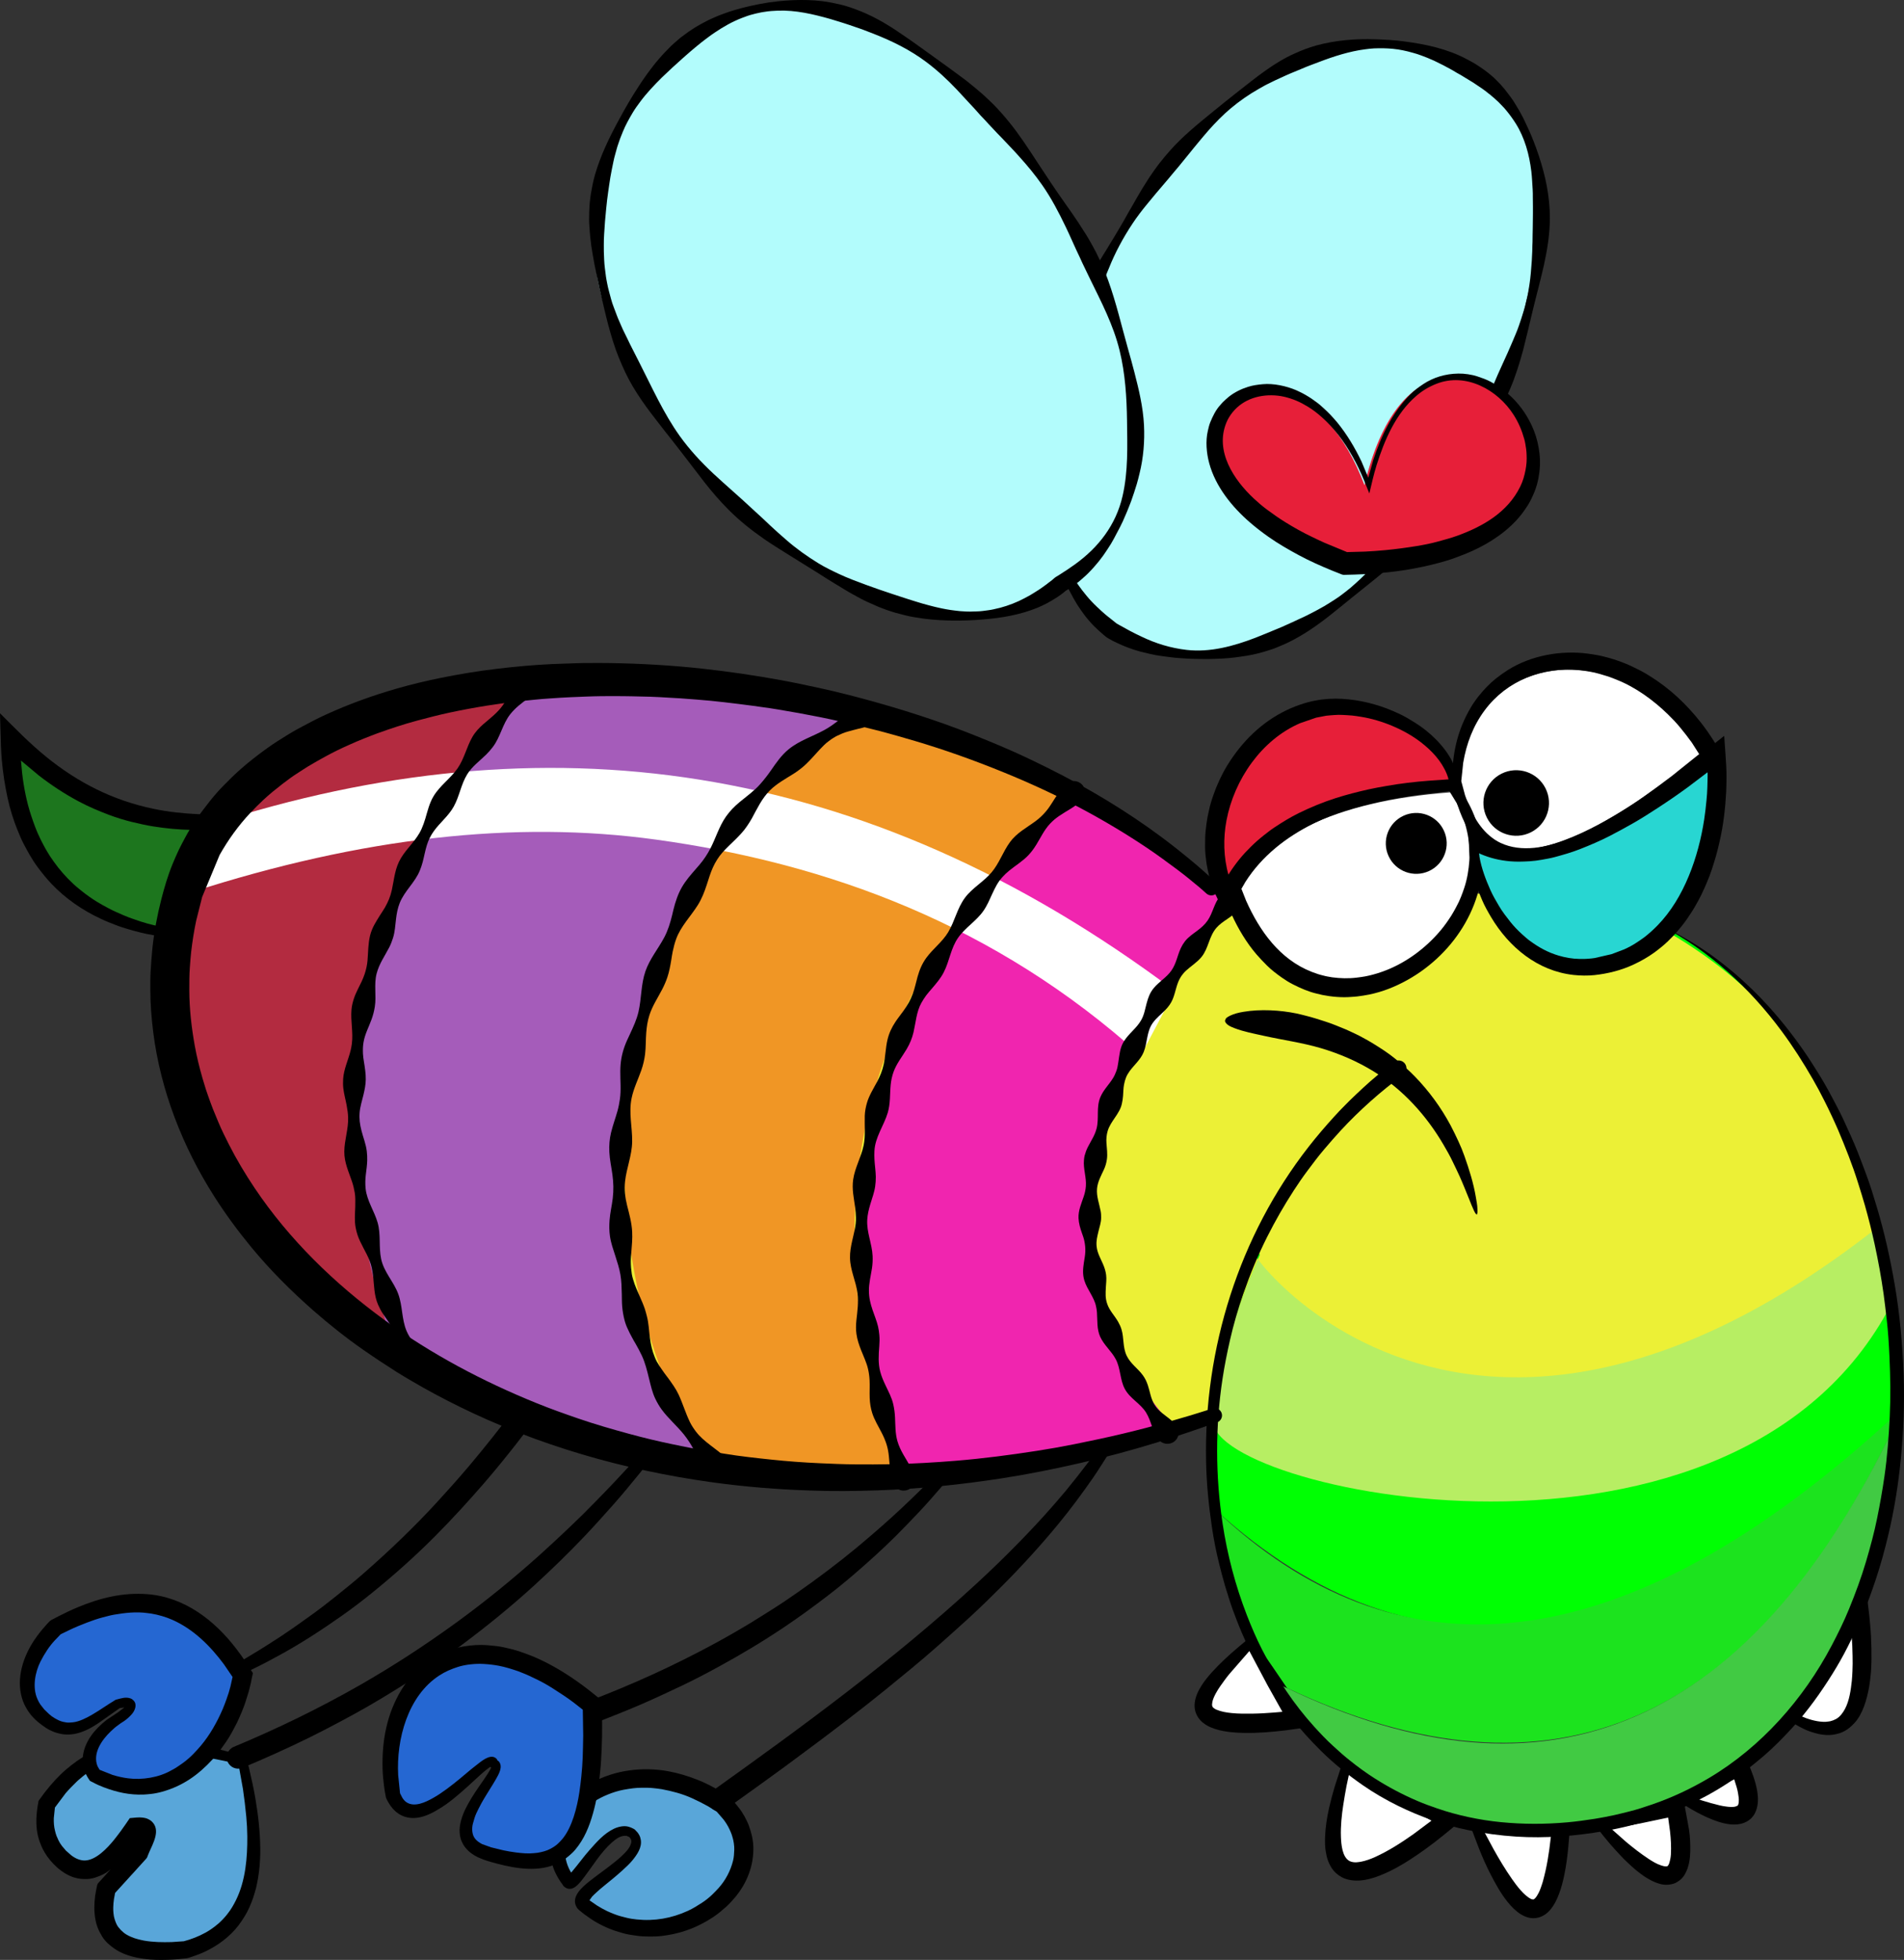 <?xml version="1.0" encoding="UTF-8" standalone="no"?>
<svg
   xmlns:dc="http://purl.org/dc/elements/1.1/"
   xmlns:cc="http://creativecommons.org/ns#"
   xmlns:rdf="http://www.w3.org/1999/02/22-rdf-syntax-ns#"
   xmlns:svg="http://www.w3.org/2000/svg"
   xmlns="http://www.w3.org/2000/svg"
   xmlns:sodipodi="http://sodipodi.sourceforge.net/DTD/sodipodi-0.dtd"
   xmlns:inkscape="http://www.inkscape.org/namespaces/inkscape"
   inkscape:version="1.0 (4035a4fb49, 2020-05-01)"
   sodipodi:docname="bak.svg"
   id="svg240"
   viewBox="0 -841.891 167.834 172.793"
   height="172.793pt"
   width="167.834pt"
   overflow="visible"
   version="1.1"
   style="font-variant-ligatures:none"
   font-size="16px"
   font-family="'Times New Roman'"
   stroke-miterlimit="10"
   stroke-linejoin="bevel"
   stroke-width="0.501"
   stroke="#000000"
   fill-rule="evenodd"
   fill="none">
  <rect x="0" y="-841.891" width="167.834" height="172.793" fill="#333333" stroke="none"/>
  <sodipodi:namedview
     inkscape:current-layer="svg240"
     inkscape:window-maximized="1"
     inkscape:window-y="-9"
     inkscape:window-x="-9"
     inkscape:cy="347.17129"
     inkscape:cx="70.159318"
     inkscape:zoom="0.89797849"
     fit-margin-bottom="0"
     fit-margin-right="0"
     fit-margin-left="0"
     fit-margin-top="0"
     showborder="true"
     borderlayer="false"
     showgrid="false"
     id="namedview242"
     inkscape:window-height="1411"
     inkscape:window-width="2482"
     inkscape:pageshadow="2"
     inkscape:pageopacity="0"
     guidetolerance="10"
     gridtolerance="10"
     objecttolerance="10"
     borderopacity="1"
     bordercolor="#666666"
     pagecolor="#ffffff" />
  <defs
     id="defs128" />
  <g
     transform="matrix(1,0,0,-1,-245.019,-160.567)"
     id="Layer 1">
    <g
       fill="#ffffff"
       stroke-width="2"
       stroke-linejoin="miter"
       stroke="none"
       id="Group">
      <path
         id="path130"
         marker-end="none"
         marker-start="none"
         d="m 354.858,536.466 c -4.608,-4.374 -7.801,-8.245 4.125,-6.75 z" />
      <path
         id="path132"
         marker-end="none"
         marker-start="none"
         d="m 363.296,525.591 c -2.914,-10.079 -0.423,-12.374 9,-4.687 z" />
      <path
         id="path134"
         marker-end="none"
         marker-start="none"
         d="m 374.546,520.716 c 4.249,-9.825 6.889,-10.455 7.687,-0.562 z" />
      <path
         id="path136"
         marker-end="none"
         marker-start="none"
         d="m 385.796,520.341 c 5.957,-6.476 7.998,-5.637 6.562,1.688 z" />
      <path
         id="path138"
         marker-end="none"
         marker-start="none"
         d="m 392.921,522.779 c 4.38,-2.171 7.321,-2.679 5.062,2.812 z" />
      <path
         id="path140"
         marker-end="none"
         marker-start="none"
         d="m 402.671,529.904 c 4.772,-2.659 6.961,0.069 5.812,9.75 z" />
    </g>
    <path
       id="path143"
       marker-end="none"
       marker-start="none"
       stroke-linejoin="miter"
       stroke-width="1.5"
       fill="#b2fcfc"
       stroke="none"
       d="m 342.672,625.716 c 22.499,-12.937 49.787,37.287 32.249,48.938 -22.894,15.21 -49.975,-35.605 -32.249,-48.938 z" />
    <path
       id="path145"
       marker-end="none"
       marker-start="none"
       stroke-width="2"
       stroke-linejoin="miter"
       fill="#1d761e"
       stroke="none"
       d="m 259.235,599.091 c -8.55,1.528 -13.537,6.83 -13.688,17.25 4.538,-4.583 9.784,-7.58 17.438,-7.5 z" />
    <path
       id="path147"
       marker-end="none"
       marker-start="none"
       stroke-linejoin="miter"
       stroke-width="2"
       fill="#59a6d9"
       stroke="none"
       d="m 300.357,519.7 c 2.1,-1.95 -5.576,-5.136 -4.275,-6.3 7.575,-6.15 18.507,2.699 12.3,8.85 -9.098,6.082 -17.55,-1.35 -13.65,-6.75 0.442,-1.019 3.45,5.625 5.625,4.2 z" />
    <path
       id="path149"
       marker-end="none"
       marker-start="none"
       stroke-linejoin="miter"
       stroke-width="2"
       fill="#59a6d9"
       stroke="none"
       d="m 266.007,526.15 c 1.951,-8.425 1.468,-14.936 -5.025,-16.725 -6.043,-0.643 -7.867,1.486 -6.975,5.4 l 2.85,3.15 c 0.548,1.421 1.386,2.453 -0.3,2.25 -2.063,-3.064 -4.199,-5.143 -6.675,-2.625 -1.336,1.429 -1.419,3.016 -1.125,4.65 4.715,6.914 10.982,5.408 17.25,3.9 z" />
    <path
       id="path151"
       marker-end="none"
       marker-start="none"
       stroke-width="2"
       stroke-linejoin="miter"
       fill="#00ff03"
       stroke="none"
       d="m 352.124,548.241 c -1.654,13.645 3.248,29.128 16.175,38.891 l 23.1,12.6 c 13.937,-6.818 21.39,-25.482 20.821,-43.043 -22.353,-21.859 -42.442,-24.56 -60.096,-8.448 z" />
    <path
       id="path153"
       marker-end="none"
       marker-start="none"
       stroke="none"
       stroke-width="2"
       stroke-linejoin="miter"
       fill="#1ce31e"
       d="m 357.255,533.083 c -2.719,4.418 -4.462,9.637 -5.131,15.158 15.822,-15.001 35.532,-14.276 60.096,8.448 -0.008,-0.234 -0.017,-0.468 -0.027,-0.702 -12.926,-27.688 -31.474,-34.509 -54.938,-22.904 z" />
    <path
       id="path155"
       marker-end="none"
       marker-start="none"
       stroke-width="3"
       stroke-linejoin="round"
       stroke-linecap="round"
       stroke="none"
       fill="#b7ee63"
       d="m 356.091,570.698 c 4.978,24.578 32.107,5.897 54.201,2.243 0.481,-2.279 0.846,-4.684 1.106,-7.22 -14.582,-26.44 -62.192,-15.201 -59.299,-9.189 -0.115,-0.04 -0.23,-0.079 -0.342,-0.117 0.743,4.585 2.12,9.329 4.334,14.283 z" />
    <path
       id="path157"
       marker-end="none"
       marker-start="none"
       stroke-width="2"
       stroke-linejoin="miter"
       stroke="none"
       fill="#ecf036"
       d="m 261.2,602.732 c 7.688,26.211 65.021,23.478 90.599,0.3 20.312,-0.512 33.012,0.219 39.765,-3.608 10.422,-5.908 16.188,-14.442 18.728,-26.483 -39.978,-31.194 -59.602,4.188 -54.201,-2.243 -2.214,-4.954 -3.591,-9.698 -4.334,-14.283 -55.044,-18.644 -99.793,14.829 -90.557,46.317 z" />
    <path
       id="path159"
       marker-end="none"
       marker-start="none"
       stroke-linejoin="miter"
       stroke-width="2"
       fill="#e71f39"
       stroke="none"
       d="m 372.858,612.029 c -7.656,-0.537 -15.063,-1.772 -20.062,-9.75 -3.144,6.184 0.919,14.88 7.687,16.5 4.941,1.182 11.986,-2.292 12.375,-6.75 z" />
    <path
       id="path161"
       marker-end="none"
       marker-start="none"
       stroke="none"
       stroke-width="2"
       stroke-linejoin="miter"
       fill="#b32b40"
       d="m 280.507,561.967 c -31.534,23.64 -28.076,54.185 11.299,59.435 -17.963,-23.566 -18.471,-41.902 -11.299,-59.435 z" />
    <path
       id="path163"
       marker-end="none"
       marker-start="none"
       stroke="none"
       stroke-width="2"
       stroke-linejoin="miter"
       fill="#a55cba"
       d="m 308.632,551.467 c -10.975,1.9 -20.482,5.268 -28.5,10.125 -8.293,22.194 -3.034,42.13 12.375,60.375 l 28.5,-3.375 c -22.5,-10.875 -27.375,-52.5 -12.375,-67.125 z" />
    <path
       id="path165"
       marker-end="none"
       marker-start="none"
       stroke="none"
       stroke-width="2"
       stroke-linejoin="miter"
       fill="#f09625"
       d="m 324.757,550.342 -16.5,0.375 c -14.892,22.515 -9.139,57.016 13.999,67.835 l 16.751,-7.085 c -15.055,-14.809 -24.793,-33.201 -14.25,-61.125 z" />
    <path
       id="path167"
       marker-end="none"
       marker-start="none"
       stroke="none"
       stroke-width="2"
       stroke-linejoin="miter"
       fill="#f025af"
       d="m 348.382,555.592 -23.876,-4.69 c -8.709,26.138 -0.34,44.88 15.251,60.565 l 13.999,-9.415 c -15.68,-19.013 -15.934,-34.393 -5.374,-46.46 z" />
    <path
       id="path169"
       marker-end="none"
       marker-start="none"
       fill-rule="evenodd"
       fill="#000000"
       stroke="none"
       stroke-width="0.5"
       d="m 377.921,513.628 c -0.607,0.753 -1.077,1.609 -1.518,2.466 -0.37,0.719 -0.694,1.456 -0.994,2.203 l -0.859,2.258 c -0.092,0.203 -0.178,0.409 -0.267,0.614 0.22,-0.016 0.447,-0.041 0.667,-0.049 0.381,-0.014 0.776,-0.009 1.158,-0.012 0.77,-0.006 1.546,-0.014 2.316,-0.036 1.158,-0.034 2.313,-0.059 3.47,-0.109 0.257,-0.011 0.514,-0.015 0.771,-0.03 0.263,-0.016 0.526,-0.039 0.789,-0.057 -0.127,-1.589 -0.208,-3.184 -0.524,-4.75 -0.121,-0.599 -0.271,-1.217 -0.49,-1.789 -0.332,-0.868 -0.852,-1.827 -1.825,-2.075 -1.103,-0.281 -2.057,0.576 -2.694,1.366 z m 2.429,0.352 c 0.129,0.144 0.207,0.294 0.298,0.463 0.064,0.118 0.132,0.282 0.175,0.409 0.067,0.194 0.14,0.383 0.194,0.582 0.088,0.326 0.168,0.642 0.242,0.972 0.14,0.623 0.244,1.26 0.333,1.899 l 0.143,1.161 -3.018,0.339 -3.074,0.407 1.026,-1.909 c 0.502,-0.902 1.038,-1.795 1.629,-2.642 0.396,-0.568 1.057,-1.461 1.697,-1.766 0.07,-0.033 0.133,-0.023 0.201,-0.033 0.058,0.024 0.126,0.087 0.154,0.118 z m 9.192,2.22 c -0.23,0.181 -0.47,0.367 -0.684,0.567 -0.31,0.289 -0.624,0.573 -0.914,0.884 -0.355,0.38 -0.704,0.754 -1.041,1.151 -0.351,0.414 -0.698,0.835 -1.025,1.268 l 0.293,0.271 -0.298,-0.275 c -0.155,0.164 -0.308,0.332 -0.461,0.498 0.216,0.056 0.445,0.106 0.658,0.17 0.318,0.095 0.648,0.219 0.964,0.327 0.641,0.219 1.288,0.44 1.935,0.642 l 3.457,1.052 c 0.217,0.126 0.46,0.246 0.673,0.378 0.237,0.147 0.486,0.336 0.717,0.496 0.476,0.33 0.958,0.665 1.445,0.977 1.159,0.742 2.3,1.493 3.512,2.15 0.122,-0.31 0.245,-0.62 0.371,-0.928 0.333,-0.817 0.623,-1.544 0.77,-2.423 0.096,-0.574 0.106,-1.193 -0.113,-1.741 -0.06,-0.151 -0.164,-0.365 -0.274,-0.484 -0.054,-0.059 -0.106,-0.132 -0.164,-0.186 -0.113,-0.107 -0.255,-0.205 -0.392,-0.279 -1.15,-0.62 -2.791,0.047 -3.863,0.566 -0.318,0.154 -0.629,0.324 -0.936,0.499 l -0.662,0.399 0.392,-2.155 c 0.043,-0.319 0.086,-0.67 0.097,-0.991 0.021,-0.638 0.04,-1.217 -0.074,-1.85 -0.076,-0.423 -0.191,-0.753 -0.402,-1.127 -0.095,-0.168 -0.291,-0.398 -0.447,-0.511 -0.161,-0.117 -0.314,-0.224 -0.507,-0.284 -0.228,-0.071 -0.394,-0.099 -0.633,-0.106 -0.809,-0.023 -1.78,0.562 -2.394,1.045 z m -25.677,-0.593 c -0.186,0.043 -0.402,0.119 -0.569,0.213 -0.19,0.107 -0.322,0.202 -0.488,0.341 -0.172,0.145 -0.359,0.384 -0.472,0.578 -0.16,0.274 -0.32,0.649 -0.378,0.961 -0.022,0.116 -0.046,0.234 -0.069,0.35 -0.078,0.396 -0.081,0.89 -0.068,1.294 0.027,0.856 0.163,1.729 0.351,2.564 0.146,0.65 0.316,1.284 0.503,1.912 l 0.607,1.881 c 0.044,0.16 0.089,0.32 0.136,0.479 0.146,-0.076 0.292,-0.158 0.44,-0.229 0.455,-0.219 0.926,-0.423 1.386,-0.633 0.924,-0.421 1.85,-0.844 2.767,-1.279 1.223,-0.58 2.447,-1.156 3.662,-1.755 0.454,-0.224 0.917,-0.44 1.368,-0.669 0.363,-0.185 0.724,-0.378 1.086,-0.566 -0.624,-0.512 -1.251,-1.022 -1.876,-1.533 -0.524,-0.428 -1.069,-0.845 -1.618,-1.241 -0.439,-0.317 -0.882,-0.619 -1.337,-0.913 -0.314,-0.203 -0.636,-0.399 -0.962,-0.582 -0.263,-0.148 -0.534,-0.298 -0.807,-0.428 -1.119,-0.533 -2.407,-1.034 -3.662,-0.745 z m 28.287,1.432 c 0.084,0.267 0.137,0.509 0.153,0.793 0.039,0.688 -0.002,1.362 -0.076,2.034 l -0.166,1.213 -2.455,-0.516 -2.557,-0.472 1.289,-1.142 c 0.64,-0.537 1.3,-1.049 1.997,-1.51 0.307,-0.203 0.726,-0.456 1.078,-0.567 0.173,-0.055 0.374,-0.126 0.554,-0.089 0.08,0.016 0.159,0.178 0.183,0.256 z m -27.448,0.107 c 0.085,0.014 0.173,0.019 0.259,0.035 0.427,0.079 0.883,0.244 1.277,0.424 1.188,0.542 2.293,1.253 3.358,2.004 l 1.605,1.198 -3.334,1.865 -3.925,2.29 -0.236,-1.114 c -0.104,-0.547 -0.196,-1.096 -0.281,-1.644 -0.142,-0.91 -0.242,-1.9 -0.208,-2.821 0.024,-0.643 0.106,-1.807 0.771,-2.143 0.197,-0.099 0.498,-0.129 0.714,-0.094 z m 33.294,4.905 0.185,0.076 0.061,0.099 c 0.018,0.051 0.02,0.107 0.034,0.156 l 0.009,0.104 c 0.029,0.238 -0.032,0.541 -0.069,0.777 -0.025,0.158 -0.073,0.343 -0.117,0.499 l -0.216,0.691 -1.74,-0.85 -1.764,-0.784 0.649,-0.227 c 0.526,-0.165 1.057,-0.314 1.589,-0.442 0.327,-0.079 1.051,-0.198 1.379,-0.099 z m -45.697,6.788 c -0.342,0.099 -0.726,0.241 -1.022,0.442 -0.177,0.12 -0.35,0.256 -0.489,0.419 -0.803,0.943 -0.463,2.057 0.13,2.999 0.279,0.444 0.628,0.865 0.98,1.252 0.676,0.742 1.429,1.434 2.193,2.084 l 0.86,0.722 c 0.121,0.118 0.242,0.234 0.363,0.35 0.068,-0.113 0.137,-0.234 0.21,-0.344 0.526,-0.797 1.106,-1.568 1.645,-2.358 0.745,-1.092 1.489,-2.177 2.216,-3.281 0.216,-0.328 0.442,-0.66 0.651,-0.992 0.22,-0.349 0.43,-0.706 0.647,-1.057 -0.419,-0.054 -0.84,-0.099 -1.259,-0.156 -0.335,-0.046 -0.669,-0.1 -1.004,-0.14 -1.25,-0.15 -2.493,-0.261 -3.753,-0.236 -0.782,0.015 -1.614,0.079 -2.368,0.296 z m 5.058,1.503 0.701,0.061 -1.317,2.353 -1.595,3.006 -1.763,-2.025 c -0.282,-0.339 -0.533,-0.698 -0.789,-1.056 -0.246,-0.345 -0.6,-0.934 -0.699,-1.359 -0.025,-0.108 -0.027,-0.184 -0.038,-0.288 -0.008,-0.074 0.029,-0.122 0.04,-0.178 0.016,-0.08 0.256,-0.228 0.325,-0.256 0.452,-0.186 0.87,-0.258 1.358,-0.307 0.622,-0.063 1.246,-0.061 1.87,-0.051 0.639,0.01 1.274,0.05 1.907,0.1 z m 48.616,-1.982 c -0.487,0.03 -0.854,0.128 -1.315,0.276 -0.614,0.197 -1.259,0.571 -1.802,0.916 l 0.188,0.352 -0.191,-0.357 c -0.125,0.067 -0.25,0.133 -0.375,0.2 0.072,0.12 0.15,0.242 0.218,0.364 0.093,0.165 0.175,0.336 0.262,0.504 0.175,0.336 0.35,0.672 0.525,1.008 0.524,1.008 1.053,2.016 1.597,3.013 1.396,2.557 2.819,5.104 4.334,7.592 0.092,-0.835 0.182,-1.67 0.277,-2.505 0.034,-0.298 0.077,-0.597 0.105,-0.895 0.057,-0.599 0.119,-1.202 0.148,-1.803 0.033,-0.678 0.046,-1.337 0.041,-2.016 -0.004,-0.505 -0.032,-1.048 -0.093,-1.55 -0.036,-0.299 -0.065,-0.595 -0.12,-0.891 -0.197,-1.06 -0.536,-2.33 -1.281,-3.145 -0.143,-0.156 -0.263,-0.267 -0.423,-0.406 -0.249,-0.216 -0.616,-0.419 -0.936,-0.513 -0.397,-0.116 -0.743,-0.17 -1.159,-0.144 z m 0.227,1.19 c 0.048,0.01 0.101,0.011 0.148,0.022 0.18,0.042 0.354,0.109 0.515,0.198 0.344,0.191 0.601,0.543 0.783,0.884 0.389,0.728 0.516,1.669 0.605,2.48 0.031,0.284 0.039,0.57 0.055,0.854 0.024,0.436 0.021,0.891 0.012,1.328 -0.006,0.304 -0.014,0.612 -0.027,0.92 l -0.051,0.838 -0.162,-0.263 c -1.011,-1.601 -2.044,-3.188 -3.096,-4.762 l -1.331,-1.968 0.548,-0.229 c 0.33,-0.118 0.667,-0.216 1.011,-0.275 0.292,-0.05 0.699,-0.086 0.99,-0.027 z" />
    <path
       id="path171"
       marker-end="none"
       marker-start="none"
       stroke="none"
       stroke-width="2"
       stroke-linejoin="miter"
       fill="#41ca43"
       d="m 357.255,533.083 c 22.947,-11.538 41.592,-5.266 54.938,22.904 -0.748,-16.745 -8.834,-32.325 -25.594,-35.455 -13.521,-2.526 -23.607,3.227 -29.344,12.551 z" />
    <path
       id="path173"
       marker-end="none"
       marker-start="none"
       fill-rule="evenodd"
       fill="#000000"
       stroke="none"
       stroke-width="0.5"
       d="m 374.937,574.607 c -0.141,0.294 -0.258,0.608 -0.381,0.91 -0.296,0.727 -0.582,1.453 -0.905,2.169 -0.188,0.417 -0.39,0.82 -0.586,1.232 -0.236,0.497 -0.52,0.996 -0.798,1.471 -1.517,2.598 -3.57,4.863 -6.137,6.456 -1.452,0.901 -3.041,1.584 -4.678,2.069 -1.646,0.487 -3.361,0.716 -5.035,1.089 -0.861,0.192 -1.76,0.359 -2.585,0.676 -0.271,0.104 -0.796,0.308 -0.833,0.653 l 0.028,0.072 0.042,0.108 c 0.058,0.098 0.274,0.216 0.369,0.261 0.394,0.186 0.768,0.273 1.194,0.345 1.48,0.25 3.226,0.154 4.694,-0.151 0.274,-0.057 0.555,-0.135 0.828,-0.202 0.561,-0.138 1.105,-0.319 1.654,-0.493 0.617,-0.196 1.203,-0.443 1.8,-0.689 0.311,-0.128 0.601,-0.278 0.905,-0.417 0.2,-0.091 0.394,-0.194 0.586,-0.3 0.302,-0.167 0.6,-0.323 0.894,-0.505 0.685,-0.424 1.371,-0.856 1.995,-1.368 0.608,-0.499 1.2,-1.011 1.748,-1.576 1.246,-1.287 2.301,-2.726 3.147,-4.306 0.25,-0.467 0.466,-0.93 0.691,-1.408 0.195,-0.413 0.382,-0.873 0.534,-1.304 0.421,-1.193 0.798,-2.387 1.007,-3.638 0.054,-0.321 0.129,-0.693 0.136,-1.016 0.003,-0.155 0.03,-0.302 -0.03,-0.449 l -0.022,-0.064 c -0.134,0.086 -0.196,0.238 -0.262,0.375 z" />
    <path
       id="path175"
       marker-end="none"
       marker-start="none"
       fill-rule="evenodd"
       fill="#000000"
       stroke="none"
       stroke-width="0.5"
       d="m 374.404,519.978 c -2.125,0.44 -4.21,1.183 -6.156,2.139 -1.06,0.521 -2.143,1.147 -3.112,1.823 -1.304,0.909 -2.544,1.897 -3.674,3.018 -0.964,0.956 -1.877,1.957 -2.701,3.038 -0.677,0.889 -1.327,1.805 -1.904,2.763 -0.225,0.374 -0.458,0.747 -0.667,1.131 -0.33,0.605 -0.679,1.222 -0.968,1.847 -0.257,0.555 -0.508,1.102 -0.753,1.663 -0.165,0.376 -0.309,0.764 -0.461,1.146 -0.228,0.574 -0.449,1.184 -0.632,1.773 -0.124,0.399 -0.254,0.793 -0.372,1.194 -0.186,0.636 -0.35,1.272 -0.511,1.914 -0.265,1.055 -0.485,2.169 -0.644,3.245 -0.287,1.942 -0.477,3.847 -0.516,5.812 -0.199,9.958 2.898,19.867 9.045,27.742 0.715,0.917 1.456,1.779 2.237,2.64 0.305,0.337 0.626,0.68 0.95,0.999 0.15,0.147 0.294,0.3 0.444,0.447 0.373,0.365 0.754,0.72 1.135,1.077 0.868,0.812 1.799,1.557 2.728,2.297 0.305,0.235 0.746,0.178 0.981,-0.127 0.235,-0.305 0.178,-0.746 -0.127,-0.981 -1.976,-1.458 -3.857,-3.12 -5.524,-4.925 -0.51,-0.552 -0.99,-1.111 -1.477,-1.682 -0.514,-0.602 -0.985,-1.239 -1.46,-1.872 -0.42,-0.559 -0.824,-1.152 -1.205,-1.739 -0.86,-1.326 -1.619,-2.655 -2.332,-4.065 -0.83,-1.64 -1.517,-3.334 -2.122,-5.068 -0.46,-1.316 -0.859,-2.703 -1.168,-4.063 -0.255,-1.124 -0.479,-2.239 -0.652,-3.379 -0.645,-4.244 -0.634,-8.541 0.003,-12.784 0.411,-2.737 1.133,-5.486 2.135,-8.066 0.402,-1.036 0.846,-2.07 1.351,-3.06 0.648,-1.269 1.343,-2.459 2.135,-3.643 0.727,-1.086 1.554,-2.141 2.429,-3.111 0.535,-0.592 1.094,-1.186 1.685,-1.722 0.257,-0.233 0.512,-0.466 0.772,-0.696 0.241,-0.213 0.498,-0.42 0.749,-0.621 0.691,-0.554 1.41,-1.078 2.158,-1.553 1.215,-0.771 2.437,-1.42 3.76,-1.986 0.574,-0.246 1.156,-0.455 1.746,-0.659 1.769,-0.612 3.75,-1.028 5.613,-1.21 1.976,-0.193 3.885,-0.191 5.862,-0.015 0.807,0.072 1.601,0.186 2.402,0.308 0.304,0.046 0.605,0.111 0.896,0.159 0.275,0.056 0.555,0.108 0.83,0.169 0.451,0.101 0.895,0.215 1.343,0.326 0.677,0.168 1.365,0.397 2.025,0.624 1.734,0.596 3.415,1.39 4.991,2.326 4.599,2.732 8.32,6.951 10.802,11.663 0.552,1.049 1.078,2.115 1.527,3.213 0.57,1.394 1.092,2.79 1.517,4.237 0.366,1.245 0.708,2.505 0.966,3.777 0.251,1.24 0.469,2.46 0.649,3.713 0.248,1.731 0.381,3.486 0.464,5.232 0.084,1.774 0.056,3.539 -0.024,5.312 -0.05,1.107 -0.119,2.242 -0.25,3.343 -0.086,0.724 -0.164,1.445 -0.265,2.167 -0.207,1.477 -0.477,2.943 -0.792,4.4 -0.248,1.146 -0.536,2.288 -0.855,3.417 -0.191,0.677 -0.405,1.342 -0.614,2.013 -0.49,1.57 -1.108,3.114 -1.746,4.629 -0.171,0.405 -0.362,0.801 -0.542,1.202 -0.211,0.469 -0.446,0.925 -0.673,1.386 -0.313,0.635 -0.658,1.272 -1.011,1.886 -0.847,1.475 -1.741,2.88 -2.754,4.248 -2.851,3.849 -6.405,7.107 -10.674,9.316 0.164,-0.053 0.328,-0.154 0.485,-0.227 0.373,-0.173 0.752,-0.377 1.112,-0.576 1.174,-0.649 2.307,-1.366 3.38,-2.173 0.318,-0.239 0.628,-0.487 0.94,-0.735 0.31,-0.247 0.62,-0.51 0.916,-0.774 0.163,-0.146 0.332,-0.286 0.489,-0.438 0.263,-0.254 0.536,-0.5 0.799,-0.755 0.475,-0.46 0.939,-0.944 1.383,-1.434 1.262,-1.392 2.423,-2.889 3.468,-4.451 0.263,-0.394 0.513,-0.795 0.766,-1.195 0.477,-0.755 0.944,-1.557 1.358,-2.348 0.351,-0.671 0.718,-1.34 1.033,-2.029 0.424,-0.928 0.854,-1.846 1.231,-2.795 0.257,-0.648 0.496,-1.297 0.742,-1.948 0.368,-0.975 0.679,-1.998 0.977,-2.997 0.656,-2.203 1.15,-4.427 1.544,-6.69 0.464,-2.665 0.705,-5.364 0.802,-8.066 0.088,-2.451 -0.008,-4.916 -0.243,-7.357 -0.219,-2.278 -0.592,-4.596 -1.128,-6.822 -0.155,-0.644 -0.319,-1.281 -0.495,-1.919 -0.116,-0.418 -0.247,-0.832 -0.371,-1.247 -0.15,-0.5 -0.324,-0.992 -0.493,-1.486 -0.213,-0.621 -0.449,-1.249 -0.7,-1.855 -0.163,-0.393 -0.331,-0.781 -0.497,-1.173 -0.299,-0.706 -0.646,-1.39 -0.989,-2.075 -0.403,-0.805 -0.864,-1.616 -1.339,-2.381 -1.042,-1.677 -2.215,-3.317 -3.551,-4.775 -0.806,-0.879 -1.638,-1.728 -2.543,-2.507 -0.477,-0.41 -0.954,-0.79 -1.446,-1.18 -0.533,-0.422 -1.117,-0.82 -1.686,-1.191 -1.194,-0.779 -2.443,-1.463 -3.74,-2.053 -0.403,-0.183 -0.812,-0.348 -1.221,-0.517 -0.436,-0.18 -0.887,-0.337 -1.333,-0.491 -1.499,-0.518 -3.075,-0.914 -4.637,-1.182 -2.539,-0.436 -5.165,-0.65 -7.74,-0.483 -1.454,0.095 -2.838,0.282 -4.265,0.578 z" />
    <path
       id="path177"
       marker-end="none"
       marker-start="none"
       stroke-width="3"
       stroke-linejoin="round"
       stroke-linecap="round"
       stroke="none"
       fill="#ffffff"
       d="m 345.576,588.257 c -12.764,11.513 -27.526,16.948 -42.745,19.045 -12.397,1.708 -25.894,0.207 -40.955,-4.645 l 1.8,6 c 29.133,9.397 57.331,5.97 84.9,-14.7 z" />
    <path
       id="path179"
       marker-end="none"
       marker-start="none"
       fill-rule="evenodd"
       fill="#000000"
       stroke="none"
       stroke-width="0.5"
       d="m 314.106,550.02 c -0.676,0.047 -1.351,0.089 -2.026,0.145 -1.474,0.122 -2.954,0.287 -4.419,0.492 -7.651,1.069 -15.236,3.245 -22.175,6.663 -1.406,0.693 -2.78,1.428 -4.132,2.221 -0.459,0.269 -0.921,0.54 -1.37,0.825 -0.983,0.623 -1.941,1.254 -2.896,1.919 -1.537,1.07 -3.055,2.27 -4.461,3.507 -1.944,1.71 -3.792,3.553 -5.44,5.552 -1.197,1.452 -2.295,2.944 -3.305,4.533 -2.766,4.351 -4.712,9.322 -5.357,14.451 -0.158,1.256 -0.257,2.536 -0.256,3.803 10e-4,0.493 -0.004,0.993 0.024,1.485 0.04,0.71 0.086,1.406 0.16,2.114 0.152,1.444 0.426,2.904 0.786,4.31 0.271,1.057 0.582,2.112 0.998,3.122 0.172,0.417 0.353,0.832 0.546,1.24 0.175,0.368 0.37,0.721 0.56,1.081 0.607,1.148 1.392,2.228 2.199,3.242 0.359,0.451 0.773,0.927 1.179,1.335 0.45,0.452 0.884,0.895 1.36,1.321 0.809,0.724 1.645,1.374 2.527,2.006 0.569,0.408 1.164,0.781 1.76,1.147 0.3,0.184 0.611,0.369 0.92,0.536 0.829,0.448 1.65,0.886 2.509,1.276 2.014,0.914 4.059,1.657 6.185,2.267 1.281,0.368 2.599,0.685 3.906,0.949 1.588,0.321 3.186,0.586 4.794,0.781 1.669,0.203 3.365,0.36 5.045,0.436 0.69,0.031 1.379,0.045 2.068,0.073 0.405,0.017 0.81,0.016 1.215,0.018 0.613,0.003 1.223,0.005 1.836,-0.005 2.701,-0.044 5.409,-0.2 8.095,-0.494 2.352,-0.257 4.694,-0.604 7.021,-1.031 1.022,-0.188 2.035,-0.408 3.052,-0.623 0.954,-0.202 1.915,-0.43 2.859,-0.673 2.849,-0.734 5.644,-1.567 8.417,-2.552 1.652,-0.587 3.28,-1.245 4.896,-1.925 1.432,-0.602 2.836,-1.272 4.227,-1.963 3.482,-1.731 6.891,-3.772 10.015,-6.099 0.991,-0.738 1.945,-1.502 2.891,-2.296 0.651,-0.546 1.278,-1.125 1.913,-1.69 0.268,-0.239 0.293,-0.652 0.054,-0.92 -0.239,-0.268 -0.652,-0.293 -0.92,-0.054 -0.204,0.175 -0.399,0.362 -0.604,0.534 -0.656,0.55 -1.332,1.103 -2.019,1.614 -0.846,0.629 -1.691,1.253 -2.566,1.842 -1.848,1.244 -3.764,2.391 -5.728,3.443 -2.282,1.223 -4.666,2.323 -7.065,3.297 -2.511,1.02 -5.081,1.941 -7.68,2.712 -1.141,0.338 -2.289,0.668 -3.442,0.963 -1.041,0.267 -2.083,0.514 -3.131,0.755 -1.213,0.279 -2.455,0.525 -3.68,0.747 -0.351,0.064 -0.703,0.118 -1.054,0.182 -1.014,0.184 -2.054,0.34 -3.076,0.472 -1.632,0.211 -3.266,0.42 -4.907,0.542 -0.464,0.034 -0.93,0.074 -1.394,0.106 -0.376,0.025 -0.752,0.041 -1.128,0.065 -1.027,0.067 -2.071,0.102 -3.1,0.115 -0.569,0.007 -1.135,0.022 -1.705,0.016 -0.339,-0.003 -0.679,10e-4 -1.018,-0.003 -0.922,-0.01 -1.843,-0.057 -2.764,-0.093 -0.592,-0.023 -1.18,-0.065 -1.77,-0.105 -0.486,-0.033 -0.981,-0.069 -1.465,-0.122 -0.482,-0.053 -0.964,-0.093 -1.446,-0.15 -0.906,-0.106 -1.811,-0.225 -2.711,-0.37 -1.097,-0.177 -2.174,-0.377 -3.26,-0.609 -0.953,-0.204 -1.886,-0.446 -2.827,-0.697 -1.201,-0.32 -2.382,-0.714 -3.551,-1.135 -0.392,-0.141 -0.776,-0.302 -1.165,-0.451 -0.444,-0.17 -0.881,-0.369 -1.316,-0.561 -0.699,-0.308 -1.413,-0.656 -2.083,-1.024 -0.519,-0.285 -1.028,-0.569 -1.535,-0.875 -0.296,-0.179 -0.581,-0.376 -0.873,-0.56 -0.456,-0.287 -0.93,-0.633 -1.356,-0.964 -0.59,-0.459 -1.178,-0.926 -1.723,-1.44 -0.391,-0.369 -0.767,-0.74 -1.136,-1.132 -1.052,-1.117 -1.96,-2.38 -2.712,-3.716 l -1.538,-3.703 -0.526,-2.088 c -0.19,-0.901 -0.332,-1.809 -0.439,-2.723 -0.053,-0.451 -0.081,-0.909 -0.117,-1.362 -0.053,-0.677 -0.051,-1.374 -0.05,-2.053 0.003,-1.622 0.193,-3.272 0.478,-4.867 0.172,-0.96 0.41,-1.925 0.677,-2.862 0.048,-0.17 0.106,-0.337 0.154,-0.507 0.102,-0.358 0.225,-0.73 0.352,-1.08 0.138,-0.379 0.267,-0.762 0.417,-1.137 0.156,-0.391 0.318,-0.778 0.481,-1.166 0.279,-0.666 0.604,-1.327 0.932,-1.971 0.677,-1.33 1.443,-2.613 2.274,-3.852 3.039,-4.529 7.029,-8.407 11.424,-11.613 4.142,-3.021 8.685,-5.426 13.431,-7.347 1.205,-0.488 2.429,-0.924 3.658,-1.347 1.481,-0.51 2.996,-0.948 4.507,-1.359 1.282,-0.349 2.596,-0.666 3.897,-0.932 0.666,-0.136 1.332,-0.28 2.002,-0.398 0.837,-0.148 1.671,-0.283 2.51,-0.421 1.365,-0.224 2.754,-0.375 4.129,-0.519 1.408,-0.148 2.837,-0.254 4.251,-0.317 1.036,-0.046 2.069,-0.091 3.106,-0.1 1.075,-0.009 2.146,-0.009 3.221,0.014 1.907,0.041 3.809,0.151 5.709,0.307 2.377,0.195 4.736,0.505 7.093,0.87 1.093,0.169 2.195,0.364 3.28,0.582 1.472,0.295 2.934,0.603 4.394,0.953 2.631,0.63 5.235,1.368 7.812,2.193 0.334,0.112 0.698,-0.068 0.81,-0.402 0.112,-0.334 -0.068,-0.698 -0.402,-0.81 -1.708,-0.609 -3.412,-1.191 -5.144,-1.727 -2.253,-0.697 -4.558,-1.322 -6.857,-1.849 -2.312,-0.53 -4.637,-1.001 -6.981,-1.363 -3.599,-0.555 -7.235,-0.933 -10.876,-1.057 -2.014,-0.069 -4.045,-0.094 -6.058,-0.014 -0.759,0.03 -1.523,0.051 -2.281,0.104 z" />
    <path
       id="path181"
       marker-end="none"
       marker-start="none"
       fill-rule="evenodd"
       fill="#000000"
       stroke="none"
       stroke-width="0.5"
       d="m 349.99,623.244 c -0.356,0.01 -0.715,0.043 -1.071,0.065 -0.488,0.03 -0.973,0.109 -1.459,0.169 -0.344,0.043 -0.73,0.111 -1.067,0.192 -0.279,0.067 -0.555,0.129 -0.833,0.201 -0.123,0.032 -0.242,0.076 -0.363,0.108 -0.127,0.034 -0.283,0.081 -0.405,0.129 -0.139,0.055 -0.285,0.101 -0.426,0.152 -0.289,0.105 -0.567,0.239 -0.847,0.365 -0.273,0.123 -0.582,0.279 -0.836,0.436 -0.1,0.047 -0.29,0.213 -0.384,0.291 -0.314,0.26 -0.581,0.516 -0.873,0.798 -0.17,0.165 -0.326,0.361 -0.483,0.539 -0.238,0.27 -0.443,0.563 -0.652,0.854 -0.219,0.306 -0.446,0.666 -0.625,0.997 -0.276,0.51 -0.557,1.013 -0.787,1.549 -0.178,0.414 -0.353,0.82 -0.522,1.237 -0.211,0.52 -0.393,1.051 -0.579,1.581 -0.06,0.171 -0.111,0.345 -0.17,0.516 -0.052,0.149 -0.12,0.332 -0.152,0.485 -0.027,0.126 -0.085,0.269 -0.119,0.397 -0.097,0.368 -0.199,0.731 -0.289,1.101 -0.29,1.189 -0.464,2.474 -0.467,3.699 -0.002,0.709 0.04,1.381 0.118,2.085 0.059,0.533 0.158,1.053 0.247,1.579 0.104,0.618 0.263,1.233 0.394,1.846 0.088,0.414 0.187,0.836 0.287,1.247 0.154,0.629 0.272,1.27 0.425,1.897 0.051,0.209 0.095,0.429 0.138,0.641 0.039,0.193 0.09,0.388 0.126,0.581 0.04,0.217 0.099,0.432 0.141,0.648 0.038,0.194 0.081,0.413 0.134,0.603 0.053,0.189 0.092,0.396 0.138,0.589 0.101,0.423 0.218,0.84 0.334,1.259 0.064,0.231 0.129,0.471 0.208,0.697 0.118,0.338 0.233,0.677 0.352,1.015 0.105,0.299 0.243,0.61 0.37,0.902 0.513,1.183 1.145,2.3 1.815,3.4 0.146,0.239 0.287,0.485 0.437,0.721 0.222,0.349 0.435,0.702 0.648,1.057 0.209,0.348 0.427,0.69 0.629,1.043 0.237,0.415 0.496,0.821 0.721,1.243 0.175,0.328 0.377,0.655 0.561,0.98 0.292,0.513 0.584,1.034 0.891,1.537 0.136,0.223 0.28,0.441 0.417,0.663 0.119,0.191 0.242,0.387 0.372,0.57 0.233,0.329 0.462,0.672 0.711,0.989 0.305,0.39 0.621,0.767 0.948,1.138 1.079,1.226 2.37,2.28 3.633,3.31 0.788,0.643 1.585,1.293 2.387,1.918 1.572,1.226 3.152,2.539 4.992,3.351 0.307,0.135 0.614,0.276 0.931,0.387 0.307,0.108 0.618,0.221 0.932,0.307 1.728,0.471 3.448,0.61 5.234,0.552 0.845,-0.027 1.708,-0.076 2.546,-0.187 1.9,-0.251 3.782,-0.649 5.49,-1.554 0.312,-0.165 0.636,-0.334 0.931,-0.529 0.452,-0.298 0.897,-0.599 1.304,-0.96 0.135,-0.12 0.285,-0.255 0.41,-0.384 0.095,-0.098 0.196,-0.213 0.296,-0.303 0.059,-0.053 0.123,-0.138 0.177,-0.199 0.09,-0.104 0.185,-0.206 0.269,-0.315 0.309,-0.403 0.631,-0.8 0.89,-1.238 0.125,-0.212 0.254,-0.428 0.383,-0.638 0.089,-0.145 0.157,-0.309 0.245,-0.454 0.055,-0.091 0.106,-0.205 0.154,-0.302 0.149,-0.301 0.28,-0.605 0.425,-0.906 0.079,-0.164 0.146,-0.334 0.217,-0.502 0.04,-0.096 0.091,-0.2 0.123,-0.299 0.033,-0.1 0.092,-0.203 0.123,-0.303 0.049,-0.158 0.123,-0.318 0.179,-0.475 0.085,-0.235 0.166,-0.472 0.245,-0.709 0.596,-1.798 0.984,-3.622 0.977,-5.527 -0.005,-1.414 -0.221,-2.736 -0.52,-4.113 -0.091,-0.42 -0.202,-0.836 -0.298,-1.255 -0.033,-0.146 -0.078,-0.291 -0.11,-0.437 -0.071,-0.327 -0.172,-0.655 -0.249,-0.982 -0.074,-0.313 -0.154,-0.63 -0.235,-0.941 -0.064,-0.245 -0.124,-0.494 -0.18,-0.741 -0.026,-0.114 -0.061,-0.229 -0.084,-0.343 -0.028,-0.14 -0.065,-0.309 -0.106,-0.445 -0.045,-0.15 -0.073,-0.318 -0.11,-0.472 -0.111,-0.458 -0.23,-0.915 -0.338,-1.373 -0.042,-0.179 -0.085,-0.365 -0.134,-0.542 -0.32,-1.154 -0.657,-2.261 -1.128,-3.365 -0.411,-0.964 -0.907,-1.929 -1.451,-2.825 -0.447,-0.737 -0.922,-1.455 -1.375,-2.188 -0.482,-0.78 -1.012,-1.549 -1.461,-2.348 -0.1,-0.178 -0.213,-0.351 -0.317,-0.527 -0.228,-0.387 -0.454,-0.774 -0.682,-1.161 -0.623,-1.055 -1.255,-2.108 -1.983,-3.096 -0.412,-0.559 -0.858,-1.095 -1.326,-1.608 -1.588,-1.741 -3.528,-3.193 -5.356,-4.673 -1.353,-1.095 -2.728,-2.274 -4.214,-3.181 -0.528,-0.322 -1.052,-0.615 -1.613,-0.876 -0.265,-0.123 -0.538,-0.224 -0.803,-0.342 -0.242,-0.108 -0.528,-0.192 -0.782,-0.274 -0.584,-0.189 -1.234,-0.356 -1.839,-0.452 -0.713,-0.113 -1.428,-0.216 -2.149,-0.25 -0.387,-0.018 -0.772,-0.037 -1.16,-0.043 -0.549,-0.008 -1.095,0.006 -1.643,0.021 z m 5.696,1.853 c 0.654,0.251 1.291,0.528 1.939,0.792 0.252,0.103 0.522,0.215 0.767,0.333 0.174,0.084 0.357,0.152 0.531,0.238 0.436,0.215 0.891,0.401 1.327,0.621 0.5,0.252 0.991,0.509 1.476,0.789 0.321,0.185 0.62,0.387 0.933,0.582 0.244,0.151 0.526,0.351 0.75,0.53 0.222,0.178 0.453,0.342 0.668,0.529 0.564,0.49 1.119,0.989 1.621,1.543 0.411,0.454 0.846,0.916 1.226,1.396 0.221,0.279 0.46,0.564 0.691,0.836 0.342,0.402 0.666,0.82 1.006,1.224 0.502,0.596 1.006,1.191 1.519,1.778 0.36,0.412 0.724,0.821 1.075,1.241 0.68,0.813 1.366,1.628 1.949,2.516 0.242,0.368 0.498,0.758 0.713,1.142 0.192,0.343 0.369,0.692 0.557,1.036 0.094,0.172 0.171,0.353 0.256,0.53 0.246,0.512 0.466,1.027 0.687,1.549 0.302,0.714 0.597,1.435 0.885,2.155 0.115,0.286 0.243,0.567 0.36,0.852 0.534,1.305 1.167,2.571 1.711,3.872 0.195,0.466 0.41,0.947 0.573,1.426 0.145,0.424 0.285,0.835 0.413,1.265 0.051,0.172 0.112,0.362 0.15,0.536 0.038,0.178 0.084,0.365 0.129,0.542 0.102,0.398 0.168,0.838 0.232,1.245 0.112,0.707 0.16,1.417 0.212,2.129 0.014,0.194 0.021,0.39 0.029,0.585 0.006,0.148 0.021,0.308 0.018,0.455 -0.005,0.208 0.016,0.435 0.02,0.645 0.008,0.392 0.003,0.792 0.019,1.183 0.007,0.183 0.011,0.38 0.007,0.563 -0.007,0.266 0.018,0.543 0.009,0.809 -0.006,0.17 -0.002,0.344 0,0.514 0.003,0.294 -0.011,0.589 -0.009,0.882 0.001,0.21 0,0.455 -0.015,0.664 -0.038,0.532 -0.053,1.053 -0.117,1.584 -0.177,1.472 -0.575,2.96 -1.371,4.222 -0.269,0.426 -0.536,0.792 -0.855,1.178 -0.094,0.114 -0.2,0.238 -0.306,0.341 -0.168,0.163 -0.333,0.366 -0.514,0.513 -0.085,0.069 -0.164,0.162 -0.249,0.228 -0.074,0.057 -0.155,0.126 -0.224,0.189 -0.042,0.038 -0.1,0.092 -0.146,0.123 -0.091,0.061 -0.198,0.152 -0.284,0.223 -0.114,0.094 -0.244,0.179 -0.362,0.269 l -0.798,0.538 -0.886,0.54 c -0.063,0.037 -0.127,0.085 -0.191,0.118 -0.24,0.125 -0.499,0.282 -0.732,0.423 -0.185,0.112 -0.38,0.207 -0.57,0.311 -0.16,0.088 -0.327,0.179 -0.493,0.256 -0.278,0.129 -0.55,0.286 -0.836,0.397 -0.12,0.047 -0.238,0.108 -0.358,0.154 -0.169,0.065 -0.339,0.128 -0.507,0.195 -0.243,0.098 -0.527,0.178 -0.78,0.25 -0.569,0.161 -1.154,0.289 -1.744,0.344 -0.58,0.054 -1.108,0.061 -1.69,0.036 -0.245,-0.011 -0.507,-0.047 -0.751,-0.078 -1.369,-0.174 -2.786,-0.627 -4.073,-1.122 -0.492,-0.189 -1,-0.367 -1.482,-0.578 -0.486,-0.213 -0.988,-0.396 -1.47,-0.62 -0.308,-0.143 -0.622,-0.292 -0.932,-0.428 -0.166,-0.073 -0.327,-0.168 -0.492,-0.243 -0.298,-0.135 -0.616,-0.322 -0.902,-0.484 -0.898,-0.51 -1.719,-1.077 -2.51,-1.742 -0.693,-0.583 -1.335,-1.244 -1.937,-1.92 -0.312,-0.35 -0.604,-0.713 -0.907,-1.07 -0.296,-0.349 -0.574,-0.711 -0.866,-1.062 -0.284,-0.34 -0.559,-0.687 -0.839,-1.03 -0.206,-0.252 -0.421,-0.496 -0.628,-0.747 -0.187,-0.227 -0.374,-0.457 -0.568,-0.678 -0.547,-0.624 -1.071,-1.267 -1.6,-1.906 -0.455,-0.549 -0.915,-1.152 -1.308,-1.746 -0.826,-1.248 -1.526,-2.543 -2.079,-3.935 -0.1,-0.251 -0.217,-0.497 -0.308,-0.751 -0.135,-0.376 -0.29,-0.756 -0.44,-1.127 -0.219,-0.541 -0.417,-1.095 -0.634,-1.637 -0.148,-0.37 -0.304,-0.737 -0.451,-1.107 -0.495,-1.246 -1.091,-2.462 -1.545,-3.724 -0.466,-1.293 -0.864,-2.586 -1.051,-3.953 -0.055,-0.4 -0.11,-0.806 -0.142,-1.207 -0.121,-1.501 -0.121,-3.011 -0.116,-4.519 0.002,-0.56 0.011,-1.122 0.01,-1.682 -0.001,-0.22 -0.006,-0.46 0.008,-0.678 0.01,-0.158 0.001,-0.323 0.013,-0.481 0.01,-0.131 0.018,-0.293 0.018,-0.423 0,-0.206 0.017,-0.443 0.036,-0.649 0.041,-0.453 0.07,-0.901 0.142,-1.353 0.064,-0.403 0.141,-0.783 0.231,-1.179 0.271,-1.184 0.825,-2.437 1.521,-3.432 0.235,-0.336 0.475,-0.64 0.734,-0.956 0.27,-0.329 0.597,-0.681 0.908,-0.971 0.123,-0.115 0.244,-0.231 0.368,-0.344 0.048,-0.043 0.105,-0.087 0.149,-0.132 0.117,-0.12 0.257,-0.219 0.382,-0.33 l 0.862,-0.687 1.186,-0.655 c 0.324,-0.177 0.662,-0.331 0.993,-0.492 1.249,-0.606 2.591,-1.012 3.971,-1.171 2.081,-0.24 4.151,0.331 6.078,1.07 z" />
    <path
       id="path183"
       marker-end="none"
       marker-start="none"
       stroke-linejoin="miter"
       stroke-width="1.5"
       fill="#b2fcfc"
       stroke="none"
       d="m 338.15,629.845 c 21.05,12.6 -13.096,65.625 -33.6,47.1 -23.874,-21.57 17.21,-60.763 33.6,-47.1 z" />
    <path
       id="path185"
       marker-end="none"
       marker-start="none"
       fill-rule="evenodd"
       fill="#000000"
       stroke="none"
       stroke-width="0.5"
       d="m 328.15,626.638 c -0.153,0.009 -0.309,0.01 -0.461,0.025 -0.137,0.013 -0.293,0.029 -0.43,0.033 -0.116,0.003 -0.241,0.024 -0.357,0.034 -0.439,0.039 -0.869,0.117 -1.304,0.182 -0.564,0.084 -1.11,0.254 -1.662,0.392 -0.204,0.051 -0.404,0.136 -0.606,0.193 -0.114,0.032 -0.227,0.083 -0.338,0.122 -0.198,0.07 -0.407,0.148 -0.6,0.231 -0.313,0.135 -0.62,0.279 -0.931,0.415 -0.424,0.186 -0.856,0.438 -1.264,0.66 -0.475,0.258 -0.931,0.553 -1.396,0.827 -0.591,0.349 -1.173,0.73 -1.753,1.097 -0.88,0.556 -1.774,1.092 -2.653,1.65 -0.685,0.435 -1.378,0.855 -2.045,1.319 -1.143,0.795 -2.162,1.612 -3.147,2.602 -0.74,0.744 -1.437,1.553 -2.083,2.379 -0.517,0.661 -1.017,1.338 -1.534,1.999 -0.304,0.389 -0.598,0.785 -0.906,1.173 -0.097,0.122 -0.19,0.253 -0.29,0.371 -0.13,0.153 -0.248,0.322 -0.375,0.478 -0.254,0.311 -0.499,0.634 -0.747,0.951 -1.153,1.471 -2.313,2.999 -3.117,4.695 -0.427,0.902 -0.796,1.797 -1.093,2.753 -0.132,0.425 -0.264,0.855 -0.375,1.287 -0.034,0.131 -0.08,0.268 -0.107,0.399 -0.022,0.106 -0.055,0.223 -0.083,0.328 -0.057,0.211 -0.101,0.428 -0.157,0.639 -0.061,0.23 -0.103,0.469 -0.165,0.697 -0.05,0.186 -0.098,0.39 -0.135,0.579 -0.06,0.301 -0.143,0.602 -0.202,0.904 -0.074,0.38 -0.162,0.773 -0.248,1.151 -0.124,0.546 -0.217,1.103 -0.316,1.654 -0.093,0.518 -0.171,1.054 -0.224,1.579 -0.032,0.315 -0.048,0.627 -0.073,0.942 -0.031,0.389 -0.034,0.825 -0.016,1.215 0.017,0.378 0.027,0.758 0.08,1.134 0.022,0.155 0.032,0.312 0.059,0.466 0.105,0.595 0.207,1.171 0.379,1.753 0.504,1.713 1.25,3.247 2.097,4.811 0.53,0.98 1.104,1.981 1.717,2.911 0.172,0.261 0.342,0.538 0.529,0.788 0.1,0.134 0.187,0.284 0.293,0.414 0.075,0.092 0.139,0.198 0.214,0.29 0.168,0.206 0.322,0.43 0.494,0.634 0.116,0.137 0.235,0.272 0.349,0.41 0.146,0.176 0.312,0.357 0.473,0.52 0.26,0.262 0.518,0.55 0.799,0.789 0.152,0.13 0.314,0.267 0.461,0.402 0.064,0.059 0.143,0.113 0.212,0.167 0.393,0.305 0.77,0.569 1.193,0.833 0.32,0.199 0.64,0.359 0.969,0.537 0.118,0.064 0.26,0.137 0.384,0.187 0.142,0.057 0.294,0.128 0.433,0.193 0.212,0.098 0.461,0.189 0.681,0.269 0.33,0.12 0.691,0.252 1.029,0.344 0.089,0.024 0.181,0.047 0.269,0.074 0.177,0.055 0.366,0.107 0.547,0.147 0.173,0.038 0.343,0.095 0.518,0.124 0.205,0.034 0.413,0.097 0.621,0.131 0.082,0.014 0.163,0.038 0.246,0.051 0.171,0.027 0.351,0.054 0.519,0.09 0.339,0.072 0.708,0.085 1.049,0.143 0.094,0.016 0.208,0.024 0.304,0.029 0.109,0.006 0.222,0.023 0.332,0.032 0.249,0.02 0.5,0.035 0.75,0.044 0.853,0.032 1.704,0.012 2.551,-0.091 0.548,-0.067 1.077,-0.176 1.613,-0.302 0.301,-0.071 0.622,-0.166 0.914,-0.268 0.575,-0.202 1.115,-0.412 1.664,-0.678 0.125,-0.06 0.263,-0.12 0.382,-0.188 0.154,-0.088 0.327,-0.182 0.486,-0.26 0.177,-0.087 0.372,-0.214 0.545,-0.315 0.604,-0.354 1.193,-0.761 1.769,-1.157 0.296,-0.204 0.6,-0.408 0.887,-0.622 0.286,-0.213 0.587,-0.428 0.88,-0.63 0.311,-0.215 0.613,-0.447 0.922,-0.665 0.581,-0.41 1.155,-0.832 1.728,-1.254 0.472,-0.347 0.967,-0.706 1.411,-1.085 0.135,-0.115 0.291,-0.223 0.418,-0.343 0.081,-0.077 0.176,-0.15 0.261,-0.223 0.244,-0.208 0.505,-0.434 0.732,-0.66 0.144,-0.143 0.294,-0.28 0.438,-0.423 0.496,-0.495 0.952,-1.019 1.395,-1.562 0.937,-1.15 1.738,-2.392 2.548,-3.632 0.793,-1.214 1.6,-2.424 2.438,-3.607 0.378,-0.533 0.759,-1.075 1.119,-1.62 0.237,-0.358 0.464,-0.724 0.696,-1.085 0.227,-0.353 0.424,-0.733 0.633,-1.097 0.174,-0.303 0.332,-0.633 0.481,-0.949 0.088,-0.187 0.179,-0.372 0.265,-0.56 0.21,-0.461 0.402,-0.969 0.574,-1.446 0.702,-1.945 1.169,-3.979 1.73,-5.97 0.195,-0.69 0.39,-1.386 0.569,-2.081 0.401,-1.558 0.772,-3.086 0.854,-4.7 0.071,-1.406 -0.049,-2.873 -0.388,-4.241 -0.079,-0.318 -0.153,-0.644 -0.249,-0.957 -0.157,-0.509 -0.315,-1.006 -0.497,-1.507 -0.106,-0.293 -0.235,-0.58 -0.343,-0.871 -0.047,-0.128 -0.111,-0.249 -0.161,-0.375 -0.279,-0.701 -0.649,-1.363 -1,-2.029 -0.161,-0.305 -0.363,-0.643 -0.559,-0.928 -0.186,-0.27 -0.357,-0.552 -0.564,-0.808 -0.075,-0.093 -0.142,-0.194 -0.218,-0.287 -0.282,-0.341 -0.563,-0.673 -0.877,-0.986 -0.082,-0.082 -0.167,-0.174 -0.254,-0.249 -0.293,-0.253 -0.568,-0.529 -0.886,-0.751 -0.145,-0.101 -0.286,-0.212 -0.432,-0.312 -0.165,-0.114 -0.341,-0.217 -0.509,-0.326 0.022,0.018 0.047,0.033 0.069,0.051 -0.265,-0.233 -0.612,-0.484 -0.911,-0.67 -0.192,-0.12 -0.378,-0.235 -0.577,-0.345 -0.075,-0.042 -0.165,-0.098 -0.242,-0.132 -0.147,-0.065 -0.3,-0.145 -0.444,-0.217 -0.228,-0.114 -0.529,-0.234 -0.772,-0.315 -0.087,-0.029 -0.172,-0.072 -0.262,-0.094 -0.123,-0.031 -0.252,-0.086 -0.376,-0.122 -0.225,-0.066 -0.448,-0.128 -0.675,-0.186 -0.807,-0.206 -1.641,-0.328 -2.468,-0.418 -0.444,-0.049 -0.885,-0.073 -1.329,-0.107 -0.16,-0.012 -0.323,-0.01 -0.483,-0.022 -0.168,-0.012 -0.343,-0.006 -0.512,-0.015 -0.397,-0.02 -0.802,0.003 -1.2,-0.002 -0.19,-0.002 -0.401,0.011 -0.591,0.022 z m 3.535,0.825 c 0.301,0.043 0.6,0.07 0.898,0.138 0.202,0.046 0.4,0.087 0.6,0.14 0.719,0.191 1.497,0.491 2.151,0.844 0.147,0.08 0.294,0.161 0.442,0.24 0.206,0.111 0.399,0.246 0.599,0.366 0.316,0.189 0.623,0.421 0.921,0.637 0.106,0.076 0.214,0.178 0.321,0.247 0.169,0.108 0.338,0.309 0.51,0.405 0.114,0.059 0.243,0.148 0.353,0.217 0.444,0.279 0.866,0.562 1.291,0.868 2.095,1.507 3.621,3.491 4.203,6.035 0.499,2.181 0.419,4.397 0.391,6.62 -0.026,2.07 -0.161,4.184 -0.654,6.2 -0.551,2.251 -1.595,4.246 -2.606,6.311 -0.228,0.466 -0.455,0.937 -0.677,1.406 -0.081,0.171 -0.154,0.348 -0.236,0.517 -0.425,0.875 -0.803,1.778 -1.225,2.655 -0.623,1.296 -1.275,2.552 -2.103,3.733 -0.607,0.867 -1.27,1.669 -1.98,2.453 -0.185,0.205 -0.371,0.42 -0.563,0.618 -0.32,0.331 -0.63,0.677 -0.951,1.005 -0.256,0.262 -0.511,0.522 -0.759,0.792 -0.15,0.163 -0.305,0.32 -0.454,0.482 -0.184,0.201 -0.376,0.425 -0.57,0.614 -0.091,0.089 -0.2,0.212 -0.284,0.31 -0.258,0.301 -0.548,0.607 -0.82,0.897 -0.374,0.399 -0.739,0.807 -1.116,1.206 -0.827,0.875 -1.722,1.705 -2.684,2.428 -1.445,1.085 -3.039,1.87 -4.719,2.524 -0.503,0.196 -1.03,0.403 -1.543,0.569 -0.346,0.112 -0.697,0.251 -1.045,0.352 -0.391,0.113 -0.776,0.248 -1.168,0.359 -1.497,0.423 -3.045,0.79 -4.614,0.735 -0.387,-0.014 -0.79,-0.04 -1.172,-0.105 -0.114,-0.019 -0.237,-0.031 -0.349,-0.058 -0.152,-0.037 -0.309,-0.066 -0.462,-0.1 -0.073,-0.016 -0.145,-0.042 -0.218,-0.059 -0.326,-0.075 -0.669,-0.204 -0.982,-0.325 -0.855,-0.331 -1.64,-0.779 -2.398,-1.293 -0.187,-0.127 -0.375,-0.255 -0.553,-0.393 -0.213,-0.165 -0.438,-0.322 -0.647,-0.493 -0.324,-0.265 -0.653,-0.528 -0.968,-0.804 -0.142,-0.125 -0.283,-0.253 -0.414,-0.361 -0.187,-0.173 -0.388,-0.339 -0.576,-0.515 -0.089,-0.084 -0.184,-0.176 -0.277,-0.254 -0.085,-0.071 -0.181,-0.155 -0.259,-0.232 -0.308,-0.307 -0.645,-0.59 -0.954,-0.899 -0.679,-0.679 -1.332,-1.357 -1.905,-2.131 -0.229,-0.31 -0.47,-0.635 -0.666,-0.967 -0.32,-0.541 -0.631,-1.095 -0.869,-1.678 -0.078,-0.191 -0.154,-0.382 -0.229,-0.574 -0.067,-0.171 -0.118,-0.35 -0.182,-0.522 -0.101,-0.269 -0.167,-0.568 -0.249,-0.844 -0.067,-0.224 -0.126,-0.471 -0.173,-0.7 -0.094,-0.462 -0.191,-0.917 -0.27,-1.383 -0.072,-0.425 -0.125,-0.853 -0.191,-1.279 -0.076,-0.487 -0.125,-0.994 -0.177,-1.485 -0.08,-0.754 -0.138,-1.499 -0.181,-2.256 -0.017,-0.302 -0.035,-0.634 -0.029,-0.935 0.004,-0.202 0,-0.404 0.003,-0.606 0.004,-0.241 0.02,-0.482 0.029,-0.722 0.018,-0.506 0.101,-0.998 0.16,-1.5 0.021,-0.175 0.065,-0.352 0.095,-0.526 0.085,-0.487 0.227,-0.941 0.35,-1.416 0.058,-0.226 0.15,-0.504 0.236,-0.721 0.167,-0.421 0.306,-0.856 0.498,-1.269 0.142,-0.305 0.262,-0.632 0.418,-0.929 0.183,-0.35 0.344,-0.722 0.523,-1.076 0.26,-0.516 0.522,-1.031 0.785,-1.545 1.125,-2.199 2.156,-4.534 3.6,-6.549 0.871,-1.216 1.875,-2.295 2.965,-3.318 0.572,-0.537 1.164,-1.054 1.748,-1.579 0.293,-0.263 0.586,-0.524 0.879,-0.787 0.377,-0.338 0.741,-0.694 1.119,-1.029 0.414,-0.367 0.823,-0.763 1.226,-1.143 0.473,-0.447 0.964,-0.877 1.455,-1.305 0.883,-0.771 1.816,-1.433 2.811,-2.047 0.589,-0.363 1.217,-0.664 1.841,-0.958 0.789,-0.371 1.602,-0.667 2.417,-0.97 0.769,-0.286 1.556,-0.549 2.334,-0.808 0.239,-0.08 0.481,-0.153 0.719,-0.236 0.421,-0.147 0.854,-0.27 1.279,-0.408 0.379,-0.123 0.775,-0.233 1.16,-0.335 0.153,-0.041 0.311,-0.075 0.463,-0.119 0.153,-0.044 0.319,-0.069 0.474,-0.11 0.183,-0.048 0.381,-0.075 0.567,-0.115 0.257,-0.055 0.53,-0.082 0.79,-0.119 0.291,-0.041 0.603,-0.069 0.897,-0.079 0.157,-0.005 0.324,-0.02 0.481,-0.012 0.375,0.018 0.745,0.005 1.119,0.058 z" />
    <path
       id="path187"
       marker-end="none"
       marker-start="none"
       stroke-linejoin="miter"
       stroke-width="2"
       fill="#e71f39"
       stroke="none"
       d="m 363.199,631.644 c 32.802,0.5 7.887,31.676 2.1,6.9 -7.003,18.495 -25.518,2.089 -2.1,-6.9 z" />
    <path
       id="path189"
       marker-end="none"
       marker-start="none"
       fill-rule="evenodd"
       fill="#000000"
       stroke="none"
       stroke-width="0.5"
       d="m 363.156,630.734 c -0.254,0.102 -0.51,0.198 -0.763,0.303 -0.971,0.402 -1.953,0.836 -2.878,1.336 -0.924,0.499 -1.826,1.017 -2.685,1.623 -0.565,0.399 -1.108,0.816 -1.631,1.269 -1.589,1.375 -3.036,3.163 -3.591,5.224 -0.24,0.89 -0.332,1.95 -0.119,2.855 0.059,0.249 0.112,0.504 0.21,0.742 0.224,0.546 0.486,1.094 0.89,1.533 0.077,0.083 0.14,0.169 0.223,0.248 0.179,0.171 0.342,0.331 0.537,0.485 0.493,0.39 1.08,0.677 1.678,0.865 0.448,0.141 0.845,0.191 1.309,0.235 0.927,0.088 2.066,-0.16 2.918,-0.521 0.093,-0.039 0.186,-0.088 0.278,-0.13 0.379,-0.171 0.758,-0.399 1.105,-0.628 0.116,-0.077 0.227,-0.167 0.342,-0.246 0.234,-0.161 0.512,-0.394 0.717,-0.592 0.197,-0.19 0.399,-0.362 0.584,-0.565 0.204,-0.224 0.41,-0.441 0.603,-0.676 0.87,-1.064 1.564,-2.235 2.156,-3.473 l 0.593,-1.416 0.429,1.53 c 0.694,2.144 1.704,4.243 3.276,5.817 0.356,0.357 0.749,0.646 1.166,0.925 0.399,0.267 0.95,0.525 1.411,0.659 0.588,0.17 1.048,0.24 1.659,0.253 0.515,0.011 1.186,-0.086 1.674,-0.25 0.405,-0.136 0.786,-0.264 1.167,-0.47 1.772,-0.958 3.092,-2.465 3.829,-4.341 0.247,-0.629 0.397,-1.293 0.477,-1.963 0.09,-0.754 0.048,-1.488 -0.096,-2.234 -0.077,-0.401 -0.21,-0.854 -0.369,-1.231 -0.17,-0.404 -0.371,-0.839 -0.615,-1.204 -0.162,-0.242 -0.316,-0.478 -0.497,-0.708 -1.131,-1.442 -2.738,-2.518 -4.397,-3.261 -0.507,-0.227 -1.005,-0.415 -1.525,-0.607 -0.447,-0.164 -0.933,-0.307 -1.393,-0.429 -0.87,-0.231 -1.727,-0.416 -2.615,-0.568 -0.788,-0.135 -1.582,-0.231 -2.378,-0.307 -1.08,-0.103 -2.156,-0.149 -3.24,-0.171 -0.182,-0.023 -0.276,0.024 -0.439,0.089 z m 3.97,2.087 c 0.934,0.09 1.838,0.209 2.763,0.36 0.597,0.098 1.248,0.224 1.831,0.385 0.598,0.165 1.194,0.32 1.778,0.533 2.272,0.829 4.412,2.068 5.519,4.309 0.238,0.481 0.377,0.963 0.476,1.488 0.086,0.455 0.119,0.884 0.092,1.347 -0.01,0.172 -0.014,0.339 -0.042,0.51 -0.045,0.279 -0.079,0.561 -0.155,0.835 -0.219,0.787 -0.508,1.472 -0.947,2.163 -1.405,2.209 -4.2,3.753 -6.789,2.741 -0.678,-0.265 -1.236,-0.598 -1.79,-1.073 -1.802,-1.544 -2.807,-3.895 -3.501,-6.107 -0.256,-0.816 -0.438,-1.664 -0.638,-2.494 -0.306,0.766 -0.595,1.513 -0.955,2.256 -0.646,1.332 -1.494,2.689 -2.514,3.767 -0.638,0.674 -1.391,1.333 -2.208,1.775 -0.086,0.046 -0.17,0.101 -0.256,0.146 -0.619,0.326 -1.418,0.597 -2.115,0.675 -1.502,0.167 -3.027,-0.253 -4.006,-1.46 -0.224,-0.277 -0.414,-0.585 -0.549,-0.915 -1.029,-2.512 0.648,-5.038 2.428,-6.698 0.351,-0.327 0.73,-0.653 1.115,-0.94 0.537,-0.4 1.069,-0.776 1.639,-1.13 0.748,-0.465 1.555,-0.92 2.351,-1.297 0.37,-0.175 0.736,-0.36 1.112,-0.523 l 1.991,-0.826 1.585,0.044 c 0.599,0.029 1.198,0.072 1.785,0.129 z" />
    <path
       id="path191"
       marker-end="none"
       marker-start="none"
       fill-rule="evenodd"
       fill="#000000"
       stroke="none"
       stroke-width="0.5"
       d="m 259.533,598.695 -1.593,0.289 c -0.74,0.161 -1.461,0.359 -2.181,0.593 -0.407,0.132 -0.799,0.295 -1.197,0.452 -0.21,0.083 -0.405,0.175 -0.61,0.269 -1.626,0.747 -3.159,1.801 -4.393,3.101 -0.437,0.46 -0.822,0.943 -1.202,1.45 -0.26,0.346 -0.514,0.74 -0.729,1.116 -0.177,0.31 -0.34,0.614 -0.507,0.929 -0.216,0.408 -0.398,0.852 -0.571,1.279 -0.353,0.869 -0.647,1.828 -0.849,2.744 -0.251,1.139 -0.422,2.257 -0.525,3.419 -0.071,0.8 -0.086,1.603 -0.109,2.405 -0.016,0.565 -0.032,1.131 -0.048,1.696 1.34,-1.341 2.606,-2.646 4.074,-3.839 2.799,-2.274 5.867,-3.829 9.406,-4.573 1.355,-0.285 2.708,-0.428 4.09,-0.488 0.585,-0.025 1.174,-0.017 1.759,-0.019 -1.438,-3.653 -2.996,-7.257 -4.482,-10.89 -0.111,0.022 -0.222,0.043 -0.333,0.067 z m 0.076,0.395 0.074,0.393 z m 2.789,9.067 -0.474,-0.002 c -1.133,0.021 -2.275,0.13 -3.394,0.308 -0.617,0.098 -1.228,0.237 -1.835,0.382 -0.679,0.163 -1.412,0.388 -2.065,0.636 -0.906,0.344 -1.79,0.716 -2.647,1.172 -1.256,0.668 -2.423,1.435 -3.525,2.288 l -1.591,1.329 0.103,-1.102 c 0.138,-1.233 0.401,-2.571 0.795,-3.749 0.227,-0.679 0.461,-1.345 0.78,-1.989 0.102,-0.206 0.195,-0.411 0.309,-0.611 0.101,-0.176 0.186,-0.357 0.296,-0.529 0.089,-0.14 0.168,-0.288 0.26,-0.426 0.235,-0.354 0.482,-0.702 0.745,-1.036 0.259,-0.329 0.543,-0.646 0.833,-0.949 0.119,-0.124 0.248,-0.241 0.369,-0.363 0.263,-0.264 0.569,-0.511 0.86,-0.744 0.429,-0.344 0.882,-0.664 1.35,-0.954 0.338,-0.21 0.69,-0.396 1.041,-0.584 0.414,-0.222 0.844,-0.402 1.273,-0.591 0.322,-0.142 0.686,-0.278 1.02,-0.387 0.164,-0.054 0.327,-0.116 0.491,-0.169 0.216,-0.069 0.437,-0.132 0.654,-0.197 l 1.303,-0.324 z" />
    <path
       id="path193"
       marker-end="none"
       marker-start="none"
       fill-rule="evenodd"
       fill="#000000"
       stroke="none"
       stroke-width="0.5"
       d="m 351.905,603.106 c -0.245,0.663 -0.389,1.298 -0.516,1.993 -0.033,0.18 -0.046,0.363 -0.072,0.545 -0.052,0.373 -0.078,0.824 -0.071,1.201 0.007,0.401 0,0.803 0.044,1.203 0.046,0.414 0.095,0.82 0.169,1.23 0.029,0.158 0.069,0.314 0.1,0.472 0.122,0.612 0.331,1.273 0.558,1.855 0.067,0.172 0.128,0.347 0.206,0.514 0.073,0.157 0.137,0.321 0.211,0.477 0.197,0.417 0.427,0.858 0.669,1.25 1.292,2.095 3.015,3.809 5.251,4.878 0.495,0.237 0.964,0.414 1.485,0.581 0.225,0.072 0.454,0.124 0.682,0.184 0.117,0.031 0.238,0.048 0.356,0.071 0.752,0.148 1.6,0.198 2.365,0.15 1.549,-0.096 3.013,-0.455 4.44,-1.061 0.429,-0.182 0.891,-0.396 1.293,-0.632 0.232,-0.137 0.456,-0.274 0.685,-0.416 1.259,-0.779 2.592,-2.054 3.258,-3.389 0.268,-0.537 0.467,-1.102 0.563,-1.696 0.011,-0.07 0.014,-0.145 0.023,-0.216 0.027,-0.214 0.058,-0.429 0.089,-0.642 -0.143,-0.012 -0.286,-0.023 -0.43,-0.031 l -2.733,-0.313 c -2.716,-0.362 -5.376,-0.901 -7.95,-1.948 -0.528,-0.215 -1.081,-0.468 -1.582,-0.74 -0.298,-0.162 -0.588,-0.322 -0.881,-0.492 -0.593,-0.343 -1.181,-0.758 -1.725,-1.174 -0.328,-0.251 -0.628,-0.526 -0.943,-0.789 -0.325,-0.271 -0.642,-0.6 -0.937,-0.905 -0.62,-0.641 -1.197,-1.333 -1.721,-2.054 -0.607,-0.836 -1.165,-1.749 -1.714,-2.618 -0.405,0.822 -0.853,1.648 -1.172,2.512 z m 1.838,1.411 c 0.455,0.581 0.95,1.169 1.476,1.686 0.333,0.327 0.659,0.644 1.008,0.955 0.476,0.423 0.986,0.814 1.505,1.182 0.352,0.249 0.719,0.498 1.091,0.715 0.585,0.34 1.159,0.652 1.771,0.943 1.69,0.803 3.638,1.37 5.476,1.712 1.885,0.351 3.778,0.537 5.692,0.647 l 0.988,0.048 -0.027,0.142 c -0.045,0.186 -0.103,0.369 -0.179,0.555 -0.461,1.127 -1.316,2.038 -2.267,2.774 -1.463,1.132 -3.48,1.966 -5.304,2.255 -0.259,0.041 -0.513,0.084 -0.774,0.109 -0.265,0.026 -0.525,0.031 -0.788,0.051 -0.233,0.017 -0.539,0.013 -0.772,-0.007 -0.243,-0.021 -0.482,-0.032 -0.725,-0.062 l -0.875,-0.169 -1.419,-0.488 c -3.411,-1.472 -5.804,-4.982 -6.487,-8.566 -0.301,-1.578 -0.265,-3.281 0.187,-4.846 l 0.059,-0.15 z m 19.489,7.512 -0.031,0.398 z" />
    <path
       id="path195"
       marker-end="none"
       marker-start="none"
       stroke-width="2"
       stroke-linejoin="miter"
       fill="#ffffff"
       stroke="none"
       d="m 372.858,611.466 c 9.375,-12.375 -12.75,-28.125 -19.312,-9.187 2.763,5.205 8.974,8.4 19.312,9.187 z" />
    <path
       id="path197"
       marker-end="none"
       marker-start="none"
       stroke-width="2"
       stroke-linejoin="miter"
       fill="#ffffff"
       stroke="none"
       d="m 373.421,611.654 c 0.187,12.375 15.187,15 22.5,2.25 -12.704,-10.546 -20.526,-11.902 -22.5,-2.25 z" />
    <path
       id="path199"
       marker-end="none"
       marker-start="none"
       fill-rule="evenodd"
       fill="#000000"
       stroke="none"
       stroke-width="0.5"
       d="m 361.583,593.604 c -0.169,0.034 -0.338,0.081 -0.506,0.12 -0.723,0.169 -1.419,0.476 -2.079,0.81 -0.321,0.162 -0.668,0.374 -0.961,0.582 -0.456,0.324 -0.931,0.678 -1.327,1.074 -0.326,0.325 -0.626,0.637 -0.928,0.986 -0.862,0.998 -1.64,2.293 -2.18,3.494 -0.361,0.804 -0.661,1.6 -0.948,2.433 0.163,0.294 0.33,0.606 0.507,0.891 0.531,0.855 1.159,1.716 1.876,2.426 0.085,0.084 0.167,0.173 0.252,0.258 0.352,0.351 0.752,0.703 1.144,1.009 0.312,0.244 0.624,0.491 0.956,0.709 0.687,0.451 1.376,0.879 2.115,1.241 1.055,0.516 2.132,0.963 3.252,1.32 0.959,0.306 1.917,0.55 2.898,0.772 0.525,0.119 1.062,0.209 1.592,0.303 1.214,0.216 2.49,0.366 3.719,0.46 0.695,0.053 1.393,0.084 2.086,0.148 0.045,-0.062 0.09,-0.123 0.135,-0.185 l -0.329,-0.24 0.324,0.236 c 0.22,-0.294 0.437,-0.579 0.646,-0.882 0.174,-0.253 0.327,-0.519 0.482,-0.784 0.972,-1.661 1.494,-3.749 1.401,-5.673 -0.238,-4.917 -3.765,-9.214 -8.278,-10.965 -0.544,-0.211 -1.146,-0.388 -1.717,-0.506 -0.352,-0.073 -0.702,-0.12 -1.058,-0.168 -0.188,-0.025 -0.375,-0.029 -0.563,-0.045 -0.798,-0.066 -1.727,0.018 -2.511,0.176 z m 3.03,1.529 c 0.252,0.032 0.502,0.062 0.752,0.109 0.496,0.093 1.008,0.241 1.484,0.408 1.993,0.699 3.817,2.042 5.166,3.656 0.344,0.412 0.659,0.859 0.946,1.312 0.072,0.114 0.134,0.234 0.205,0.348 0.096,0.154 0.168,0.316 0.256,0.473 0.273,0.487 0.494,1.081 0.671,1.611 0.256,0.767 0.393,1.602 0.447,2.407 0.117,1.767 -0.31,3.483 -1.101,5.033 l -0.785,1.293 -1.454,-0.171 c -0.922,-0.119 -1.849,-0.273 -2.761,-0.451 -5.142,-1.002 -10.706,-2.999 -13.632,-7.579 l -0.359,-0.621 0.411,-1.044 c 1.19,-2.668 2.965,-5.169 5.774,-6.272 0.333,-0.131 0.674,-0.248 1.023,-0.328 0.115,-0.026 0.226,-0.061 0.342,-0.08 0.147,-0.025 0.295,-0.057 0.443,-0.077 0.715,-0.097 1.456,-0.117 2.172,-0.027 z" />
    <path
       id="path201"
       marker-end="none"
       marker-start="none"
       fill-rule="evenodd"
       fill="#000000"
       stroke="none"
       stroke-width="0.5"
       d="m 376.085,606.391 c -0.378,0.281 -0.744,0.626 -1.041,0.992 -0.458,0.563 -0.824,1.17 -1.115,1.836 -0.316,0.724 -0.589,1.54 -0.744,2.315 -0.036,0.179 -0.076,0.356 -0.108,0.536 -0.021,0.118 -0.059,0.226 -0.061,0.346 l 0.405,-0.012 -0.399,0.012 c -0.006,2.378 0.432,4.48 1.649,6.54 0.207,0.351 0.456,0.703 0.711,1.021 0.447,0.558 0.944,1.081 1.504,1.528 0.347,0.277 0.696,0.525 1.072,0.761 2.036,1.276 4.673,1.746 7.039,1.428 0.495,-0.067 1.007,-0.146 1.489,-0.279 0.14,-0.039 0.283,-0.067 0.422,-0.112 0.123,-0.04 0.249,-0.072 0.372,-0.111 0.325,-0.102 0.649,-0.224 0.966,-0.349 0.458,-0.181 0.886,-0.399 1.326,-0.618 0.297,-0.148 0.588,-0.326 0.87,-0.501 1.752,-1.085 3.224,-2.473 4.496,-4.089 0.795,-1.009 1.428,-2.071 2.085,-3.171 -1.375,-1.129 -2.749,-2.257 -4.19,-3.302 -0.906,-0.657 -1.819,-1.313 -2.764,-1.913 -0.672,-0.427 -1.344,-0.859 -2.041,-1.245 -0.579,-0.321 -1.149,-0.634 -1.743,-0.93 -0.424,-0.211 -0.858,-0.402 -1.292,-0.591 -2.713,-1.179 -6.323,-2.011 -8.908,-0.092 z m 7.119,0.934 c 0.438,0.171 0.877,0.349 1.301,0.553 0.391,0.188 0.781,0.373 1.163,0.578 0.517,0.278 1.023,0.564 1.526,0.866 0.943,0.566 1.88,1.171 2.776,1.809 0.808,0.575 1.604,1.154 2.391,1.757 l 2.436,1.951 -0.649,1.018 c -0.324,0.455 -0.664,0.881 -1.016,1.314 -0.33,0.406 -0.716,0.81 -1.091,1.175 -1.28,1.246 -2.829,2.377 -4.497,3.042 -0.259,0.103 -0.516,0.211 -0.782,0.297 -0.247,0.08 -0.491,0.149 -0.739,0.223 -0.567,0.17 -1.225,0.269 -1.814,0.329 -3.21,0.327 -6.368,-0.921 -8.313,-3.53 -1.026,-1.375 -1.621,-2.969 -1.899,-4.633 l -0.171,-1.621 0.332,-1.237 c 0.141,-0.426 0.305,-0.844 0.482,-1.228 0.33,-0.718 0.713,-1.345 1.246,-1.93 0.268,-0.294 0.573,-0.542 0.901,-0.767 0.149,-0.102 0.336,-0.202 0.5,-0.28 1.844,-0.874 4.098,-0.395 5.917,0.314 z m -9.381,5.097 0.001,-0.03 z" />
    <circle
       r="2.684"
       cy="0"
       cx="0"
       id="ellipse203"
       stroke-linejoin="miter"
       stroke="none"
       fill="#000000"
       transform="rotate(114.78,-9.231,421.796)" />
    <circle
       r="2.89"
       cy="0"
       cx="0"
       id="ellipse205"
       stroke-linejoin="miter"
       stroke="none"
       fill="#000000"
       transform="rotate(116.574,0.704,422.259)" />
    <path
       id="path207"
       marker-end="none"
       marker-start="none"
       fill-rule="evenodd"
       fill="#000000"
       stroke="none"
       stroke-width="0.5"
       d="m 280.832,560.412 c -0.451,0.939 -0.457,1.951 -0.793,2.916 -0.095,0.273 -0.221,0.552 -0.364,0.804 -0.27,0.474 -0.608,0.929 -0.913,1.383 -0.158,0.235 -0.3,0.518 -0.414,0.777 -0.361,0.821 -0.344,1.7 -0.444,2.571 -0.027,0.237 -0.069,0.451 -0.117,0.684 -0.172,0.842 -0.668,1.565 -1.024,2.332 -0.19,0.409 -0.309,0.767 -0.393,1.21 -0.113,0.594 -0.057,1.206 -0.036,1.805 0.008,0.239 0.007,0.465 0.005,0.703 -0.002,0.179 -0.016,0.386 -0.047,0.562 -0.059,0.338 -0.128,0.643 -0.237,0.97 -0.3,0.9 -0.695,1.696 -0.686,2.673 0.01,1.018 0.372,1.993 0.337,3.006 -0.013,0.369 -0.065,0.708 -0.132,1.07 -0.093,0.502 -0.233,0.985 -0.292,1.496 -0.031,0.272 -0.032,0.548 -0.015,0.821 0.055,0.873 0.452,1.675 0.658,2.513 0.048,0.197 0.084,0.396 0.11,0.597 0.132,1.004 -0.118,1.984 -0.034,2.989 0.051,0.614 0.28,1.263 0.56,1.81 0.218,0.424 0.457,0.903 0.605,1.355 0.124,0.379 0.215,0.779 0.249,1.176 0.063,0.742 0.048,1.494 0.229,2.22 0.169,0.679 0.504,1.181 0.865,1.764 0.144,0.232 0.305,0.453 0.44,0.692 0.287,0.506 0.489,0.984 0.612,1.555 0.216,0.998 0.261,1.904 0.804,2.809 0.544,0.907 1.376,1.581 1.813,2.564 0.132,0.296 0.233,0.581 0.327,0.892 0.204,0.678 0.358,1.375 0.728,1.99 0.578,0.959 1.493,1.559 2.125,2.469 0.587,0.845 0.787,1.866 1.298,2.756 0.528,0.919 1.35,1.39 2.081,2.101 0.287,0.279 0.537,0.576 0.754,0.913 0.316,0.49 0.525,1.036 0.798,1.548 0.182,0.342 0.368,0.645 0.614,0.946 0.352,0.424 0.983,0.483 1.407,0.131 0.424,-0.352 0.483,-0.983 0.131,-1.407 -0.493,-0.594 -1.114,-0.972 -1.694,-1.461 -0.278,-0.234 -0.522,-0.477 -0.748,-0.762 -0.682,-0.859 -0.872,-2.012 -1.532,-2.882 -0.185,-0.243 -0.364,-0.449 -0.58,-0.665 -0.586,-0.585 -1.25,-1.04 -1.692,-1.765 -0.546,-0.896 -0.674,-1.921 -1.178,-2.828 -0.473,-0.851 -1.225,-1.415 -1.774,-2.194 -0.267,-0.378 -0.455,-0.758 -0.593,-1.2 -0.155,-0.495 -0.241,-1.007 -0.374,-1.508 -0.069,-0.259 -0.149,-0.489 -0.249,-0.738 -0.424,-1.058 -1.359,-1.808 -1.778,-2.876 -0.183,-0.468 -0.262,-0.916 -0.322,-1.412 -0.067,-0.546 -0.095,-1.126 -0.263,-1.653 -0.092,-0.289 -0.196,-0.569 -0.336,-0.839 -0.408,-0.788 -0.878,-1.427 -1.109,-2.304 -0.253,-0.961 -0.005,-1.967 -0.16,-2.926 -0.065,-0.405 -0.149,-0.735 -0.289,-1.121 -0.247,-0.683 -0.587,-1.292 -0.708,-2.022 -0.058,-0.351 -0.061,-0.642 -0.048,-0.996 0.009,-0.233 0.05,-0.491 0.087,-0.721 0.082,-0.512 0.168,-1.037 0.16,-1.556 -0.007,-0.477 -0.098,-0.908 -0.208,-1.369 -0.121,-0.508 -0.285,-1.003 -0.331,-1.527 -0.05,-0.58 0.018,-1.044 0.158,-1.604 0.152,-0.609 0.395,-1.189 0.47,-1.82 0.034,-0.285 0.048,-0.548 0.039,-0.835 -0.013,-0.397 -0.071,-0.815 -0.121,-1.21 -0.052,-0.413 -0.064,-0.851 -0.019,-1.264 0.118,-1.082 0.765,-1.964 1.058,-2.992 0.301,-1.057 0.083,-2.138 0.31,-3.206 0.249,-1.168 1.108,-1.994 1.508,-3.085 0.39,-1.064 0.291,-2.193 0.725,-3.242 0.293,-0.707 0.83,-1.297 1.283,-1.904 0.197,-0.263 0.355,-0.528 0.503,-0.821 0.236,-0.497 0.024,-1.095 -0.473,-1.331 -0.497,-0.236 -1.095,-0.024 -1.331,0.473 z" />
    <path
       id="path209"
       marker-end="none"
       marker-start="none"
       fill-rule="evenodd"
       fill="#000000"
       stroke="none"
       stroke-width="0.5"
       d="m 307.644,551.331 c -0.524,0.513 -0.881,1.144 -1.239,1.775 -0.098,0.173 -0.199,0.349 -0.293,0.524 -0.219,0.408 -0.5,0.833 -0.788,1.196 -0.617,0.777 -1.389,1.423 -1.972,2.218 -0.225,0.308 -0.405,0.62 -0.57,0.963 -0.266,0.554 -0.405,1.18 -0.551,1.774 -0.17,0.69 -0.335,1.386 -0.638,2.032 -0.17,0.362 -0.359,0.71 -0.557,1.057 -0.096,0.168 -0.217,0.357 -0.3,0.529 -0.06,0.125 -0.133,0.25 -0.198,0.373 -0.07,0.132 -0.124,0.27 -0.19,0.402 -0.109,0.218 -0.219,0.525 -0.278,0.761 -0.103,0.41 -0.169,0.782 -0.206,1.204 -0.032,0.367 -0.023,0.74 -0.034,1.108 -0.017,0.586 -0.022,1.121 -0.123,1.703 -0.099,0.572 -0.272,1.096 -0.448,1.646 -0.185,0.577 -0.386,1.132 -0.473,1.736 -0.069,0.477 -0.07,0.932 -0.035,1.411 0.047,0.644 0.207,1.293 0.281,1.935 0.084,0.727 0.069,1.364 -0.029,2.088 -0.09,0.665 -0.239,1.319 -0.272,1.992 -0.028,0.579 0.015,1.143 0.151,1.708 0.155,0.643 0.388,1.271 0.568,1.908 0.096,0.341 0.16,0.69 0.212,1.04 0.119,0.809 0.028,1.664 0.036,2.48 0.008,0.796 0.12,1.451 0.388,2.201 0.13,0.364 0.306,0.715 0.467,1.066 0.296,0.646 0.587,1.259 0.748,1.957 0.274,1.191 0.211,2.421 0.616,3.585 0.38,1.091 1.122,1.969 1.657,2.979 0.323,0.609 0.527,1.276 0.69,1.943 0.082,0.336 0.156,0.685 0.257,1.015 0.22,0.718 0.448,1.273 0.879,1.894 0.384,0.553 0.863,1.056 1.297,1.571 0.354,0.42 0.668,0.89 0.923,1.376 0.496,0.946 0.775,1.969 1.396,2.854 0.345,0.492 0.756,0.907 1.218,1.289 0.607,0.501 1.275,0.975 1.796,1.568 0.347,0.395 0.648,0.778 0.949,1.213 0.464,0.67 0.921,1.339 1.558,1.859 0.97,0.791 2.136,1.13 3.211,1.732 0.817,0.458 1.521,1.085 2.277,1.633 0.243,0.176 0.598,0.41 0.873,0.525 0.077,0.032 0.152,0.077 0.23,0.106 0.055,0.021 0.124,0.047 0.176,0.073 0.512,0.203 1.094,-0.049 1.297,-0.561 0.203,-0.512 -0.049,-1.094 -0.561,-1.297 -0.428,-0.177 -0.928,-0.305 -1.379,-0.409 -0.305,-0.07 -0.603,-0.163 -0.905,-0.24 -0.332,-0.085 -0.646,-0.235 -0.955,-0.377 -0.113,-0.052 -0.217,-0.123 -0.325,-0.184 -0.149,-0.083 -0.276,-0.193 -0.414,-0.29 -0.264,-0.187 -0.528,-0.462 -0.751,-0.697 -0.42,-0.441 -0.801,-0.905 -1.245,-1.327 -0.319,-0.303 -0.728,-0.615 -1.098,-0.848 -0.711,-0.449 -1.489,-0.867 -2.086,-1.468 -0.722,-0.728 -1.114,-1.598 -1.599,-2.482 -0.121,-0.221 -0.263,-0.435 -0.403,-0.645 -0.59,-0.887 -1.475,-1.556 -2.182,-2.348 -0.332,-0.372 -0.623,-0.843 -0.829,-1.295 -0.231,-0.506 -0.378,-1.018 -0.55,-1.544 -0.202,-0.619 -0.436,-1.229 -0.783,-1.783 -0.625,-1.001 -1.511,-1.881 -1.916,-3.004 -0.13,-0.361 -0.222,-0.718 -0.301,-1.093 -0.053,-0.248 -0.088,-0.505 -0.129,-0.756 -0.084,-0.513 -0.183,-1.047 -0.35,-1.539 -0.122,-0.359 -0.274,-0.706 -0.448,-1.042 -0.387,-0.75 -0.869,-1.464 -1.126,-2.275 -0.167,-0.525 -0.239,-1.012 -0.282,-1.559 -0.05,-0.628 -0.026,-1.26 -0.103,-1.89 -0.058,-0.472 -0.173,-0.962 -0.33,-1.411 -0.288,-0.824 -0.679,-1.6 -0.856,-2.461 -0.271,-1.316 0.067,-2.531 0.048,-3.843 -0.018,-1.206 -0.499,-2.318 -0.626,-3.506 -0.075,-0.699 0.008,-1.434 0.18,-2.114 0.193,-0.763 0.405,-1.522 0.446,-2.312 0.032,-0.612 -0.022,-1.195 -0.072,-1.804 -0.022,-0.265 -0.049,-0.544 -0.048,-0.809 0.001,-0.392 0.031,-0.739 0.088,-1.126 0.022,-0.153 0.072,-0.324 0.115,-0.473 0.157,-0.544 0.377,-1.019 0.604,-1.534 0.156,-0.353 0.311,-0.708 0.434,-1.074 0.069,-0.206 0.116,-0.41 0.172,-0.617 0.164,-0.605 0.187,-1.287 0.27,-1.91 0.087,-0.653 0.199,-1.149 0.447,-1.76 0.202,-0.498 0.52,-0.913 0.823,-1.35 0.111,-0.16 0.238,-0.312 0.352,-0.469 0.33,-0.457 0.666,-0.916 0.906,-1.429 0.372,-0.797 0.612,-1.632 0.995,-2.421 0.149,-0.306 0.33,-0.576 0.534,-0.847 0.712,-0.947 1.876,-1.537 2.711,-2.383 0.385,-0.394 0.377,-1.028 -0.017,-1.413 -0.394,-0.385 -1.028,-0.377 -1.413,0.017 z" />
    <path
       id="path211"
       marker-end="none"
       marker-start="none"
       fill-rule="evenodd"
       fill="#000000"
       stroke="none"
       stroke-width="0.5"
       d="m 323.724,550.587 c -0.131,0.395 -0.201,0.788 -0.248,1.201 -0.086,0.748 -0.076,1.476 -0.312,2.205 -0.113,0.348 -0.252,0.67 -0.418,0.996 -0.296,0.58 -0.641,1.126 -0.842,1.752 -0.14,0.438 -0.204,0.873 -0.223,1.332 -0.022,0.53 0.019,1.063 -0.011,1.592 -0.019,0.332 -0.062,0.653 -0.138,0.977 -0.134,0.576 -0.395,1.093 -0.606,1.639 -0.19,0.492 -0.34,0.914 -0.414,1.441 -0.116,0.821 0.069,1.576 0.117,2.384 0.025,0.412 0.03,0.781 -0.021,1.192 -0.133,1.066 -0.64,2.019 -0.662,3.116 -0.011,0.523 0.076,0.981 0.186,1.488 0.149,0.688 0.363,1.376 0.336,2.09 -0.011,0.286 -0.025,0.557 -0.063,0.842 -0.114,0.851 -0.306,1.63 -0.18,2.498 0.151,1.045 0.702,1.966 0.92,3.003 0.179,0.851 0.073,1.755 0.101,2.622 0.013,0.388 0.087,0.76 0.193,1.132 0.186,0.652 0.582,1.269 0.898,1.866 0.264,0.499 0.456,0.973 0.579,1.526 0.159,0.716 0.163,1.461 0.333,2.175 0.14,0.59 0.368,1.071 0.7,1.575 0.223,0.338 0.479,0.647 0.712,0.976 0.345,0.488 0.604,0.921 0.814,1.484 0.184,0.494 0.283,1.015 0.427,1.521 0.176,0.621 0.403,1.167 0.788,1.689 0.586,0.795 1.399,1.383 1.913,2.242 0.588,0.982 0.79,2.111 1.479,3.035 0.65,0.871 1.63,1.395 2.332,2.221 0.689,0.811 1.007,1.82 1.629,2.676 0.601,0.827 1.462,1.262 2.261,1.854 0.361,0.267 0.65,0.548 0.939,0.89 0.188,0.222 0.358,0.48 0.514,0.726 0.371,0.583 0.72,1.162 1.225,1.644 0.399,0.38 1.033,0.366 1.413,-0.033 0.38,-0.399 0.366,-1.033 -0.033,-1.413 -0.6,-0.571 -1.336,-0.911 -2.009,-1.376 -0.285,-0.197 -0.539,-0.412 -0.776,-0.665 -0.513,-0.547 -0.819,-1.215 -1.207,-1.845 -0.208,-0.339 -0.434,-0.65 -0.708,-0.939 -0.502,-0.528 -1.126,-0.898 -1.686,-1.355 -0.224,-0.182 -0.413,-0.365 -0.607,-0.578 -0.773,-0.848 -1.01,-2.026 -1.658,-2.961 -0.628,-0.905 -1.59,-1.463 -2.219,-2.351 -0.675,-0.954 -0.766,-2.074 -1.289,-3.081 -0.278,-0.536 -0.631,-0.941 -1.017,-1.397 -0.176,-0.207 -0.367,-0.413 -0.527,-0.632 -0.159,-0.219 -0.292,-0.425 -0.424,-0.661 -0.43,-0.768 -0.492,-1.723 -0.687,-2.568 -0.125,-0.54 -0.323,-1.016 -0.603,-1.494 -0.395,-0.674 -0.9,-1.281 -1.165,-2.027 -0.13,-0.366 -0.21,-0.738 -0.248,-1.125 -0.081,-0.823 -0.018,-1.654 -0.257,-2.458 -0.342,-1.151 -1.122,-2.161 -1.177,-3.393 -0.011,-0.25 -0.011,-0.492 0.003,-0.742 0.028,-0.508 0.11,-1.01 0.119,-1.522 0.005,-0.279 -0.018,-0.558 -0.055,-0.834 -0.073,-0.542 -0.276,-1.059 -0.429,-1.581 -0.137,-0.466 -0.242,-0.885 -0.271,-1.372 -0.065,-1.108 0.424,-2.109 0.472,-3.193 0.016,-0.36 -0.001,-0.732 -0.056,-1.088 -0.1,-0.645 -0.271,-1.312 -0.268,-1.966 0.003,-0.626 0.125,-1.128 0.324,-1.717 0.164,-0.485 0.359,-0.942 0.479,-1.444 0.06,-0.251 0.089,-0.486 0.114,-0.742 0.031,-0.323 0.022,-0.681 -0.004,-1.005 -0.059,-0.744 -0.109,-1.515 0.084,-2.244 0.111,-0.418 0.278,-0.801 0.462,-1.191 0.259,-0.548 0.555,-1.089 0.688,-1.686 0.085,-0.381 0.132,-0.739 0.152,-1.129 0.038,-0.721 0.013,-1.434 0.219,-2.136 0.252,-0.857 0.757,-1.517 1.17,-2.291 0.127,-0.239 0.227,-0.48 0.319,-0.733 0.174,-0.523 -0.108,-1.091 -0.631,-1.265 -0.523,-0.174 -1.091,0.108 -1.265,0.631 z" />
    <path
       id="path213"
       marker-end="none"
       marker-start="none"
       fill-rule="evenodd"
       fill="#000000"
       stroke="none"
       stroke-width="0.5"
       d="m 347.122,554.429 c -0.531,0.714 -0.611,1.597 -1.074,2.351 -0.501,0.816 -1.418,1.229 -1.878,2.09 -0.439,0.822 -0.359,1.773 -0.792,2.607 -0.376,0.723 -1.025,1.224 -1.374,1.98 -0.317,0.688 -0.238,1.453 -0.293,2.187 -0.013,0.18 -0.044,0.342 -0.081,0.518 -0.168,0.808 -0.783,1.469 -1.026,2.264 -0.167,0.547 -0.125,1.033 -0.042,1.588 0.048,0.32 0.115,0.641 0.125,0.966 0.011,0.351 -0.02,0.595 -0.086,0.937 -0.044,0.226 -0.138,0.482 -0.215,0.7 -0.149,0.423 -0.279,0.858 -0.298,1.309 -0.03,0.69 0.254,1.289 0.465,1.927 0.096,0.289 0.16,0.586 0.183,0.889 0.06,0.775 -0.245,1.549 -0.167,2.312 0.012,0.122 0.023,0.26 0.055,0.379 0.073,0.27 0.16,0.516 0.288,0.766 0.281,0.551 0.607,1.011 0.766,1.622 0.24,0.92 -0.047,1.855 0.334,2.77 0.267,0.643 0.766,1.107 1.122,1.69 0.127,0.207 0.203,0.393 0.289,0.618 0.096,0.252 0.134,0.531 0.176,0.795 0.104,0.653 0.129,1.234 0.489,1.819 0.43,0.699 1.113,1.148 1.523,1.87 0.269,0.475 0.342,0.97 0.481,1.485 0.139,0.513 0.28,0.922 0.624,1.339 0.468,0.568 1.134,0.939 1.558,1.547 0.442,0.635 0.52,1.314 0.835,1.988 0.099,0.211 0.215,0.402 0.357,0.587 0.302,0.391 0.723,0.666 1.113,0.959 0.345,0.259 0.635,0.515 0.884,0.872 0.469,0.673 0.581,1.549 1.121,2.188 0.348,0.427 0.979,0.49 1.406,0.142 0.427,-0.348 0.49,-0.979 0.142,-1.406 -0.53,-0.65 -1.352,-0.938 -1.89,-1.563 -0.661,-0.767 -0.684,-1.779 -1.298,-2.549 -0.385,-0.483 -0.921,-0.803 -1.371,-1.216 -0.18,-0.165 -0.326,-0.345 -0.461,-0.548 -0.386,-0.583 -0.455,-1.344 -0.725,-1.985 -0.152,-0.361 -0.364,-0.65 -0.634,-0.931 -0.384,-0.4 -0.811,-0.709 -1.133,-1.172 -0.545,-0.783 -0.443,-1.706 -0.79,-2.554 -0.276,-0.673 -0.821,-1.11 -1.239,-1.682 -0.276,-0.377 -0.401,-0.719 -0.49,-1.173 -0.061,-0.312 -0.063,-0.681 -0.087,-1.001 -0.019,-0.253 -0.053,-0.469 -0.109,-0.716 -0.202,-0.895 -0.99,-1.511 -1.248,-2.385 -0.099,-0.336 -0.131,-0.701 -0.106,-1.05 0.034,-0.469 0.104,-0.973 0.04,-1.439 -0.044,-0.317 -0.131,-0.623 -0.266,-0.914 -0.248,-0.535 -0.545,-1.065 -0.604,-1.662 -0.067,-0.68 0.199,-1.359 0.324,-2.023 0.034,-0.182 0.038,-0.384 0.037,-0.569 -0.002,-0.422 -0.143,-0.788 -0.235,-1.188 -0.108,-0.473 -0.211,-0.814 -0.166,-1.311 0.059,-0.655 0.426,-1.192 0.65,-1.789 0.092,-0.245 0.158,-0.49 0.191,-0.75 0.048,-0.373 -0.006,-0.718 -0.024,-1.087 -0.026,-0.546 -0.061,-0.941 0.124,-1.473 0.208,-0.598 0.655,-1.03 0.958,-1.565 0.122,-0.216 0.224,-0.432 0.296,-0.67 0.233,-0.768 0.098,-1.57 0.457,-2.321 0.342,-0.714 0.989,-1.117 1.437,-1.739 0.198,-0.274 0.322,-0.546 0.429,-0.865 0.194,-0.579 0.254,-1.154 0.573,-1.694 0.37,-0.628 0.99,-0.956 1.52,-1.419 0.167,-0.146 0.288,-0.285 0.43,-0.452 0.331,-0.441 0.241,-1.069 -0.2,-1.4 -0.441,-0.331 -1.069,-0.241 -1.4,0.2 z" />
    <path
       id="path215"
       marker-end="none"
       marker-start="none"
       fill-rule="evenodd"
       fill="#000000"
       stroke="none"
       stroke-width="0.5"
       d="m 265.089,533.658 c -0.128,0.248 -0.03,0.554 0.218,0.682 0.522,0.274 1.024,0.583 1.533,0.879 0.63,0.366 1.242,0.757 1.859,1.144 0.771,0.483 1.546,0.998 2.29,1.522 0.467,0.329 0.928,0.664 1.394,0.994 0.773,0.548 1.536,1.145 2.277,1.736 0.838,0.669 1.669,1.347 2.475,2.054 2.233,1.958 4.391,4.018 6.399,6.209 0.96,1.048 1.907,2.103 2.824,3.189 1.359,1.608 2.659,3.257 3.935,4.932 0.336,0.437 0.965,0.52 1.402,0.184 0.437,-0.336 0.52,-0.965 0.184,-1.402 -0.44,-0.567 -0.871,-1.142 -1.313,-1.707 -0.926,-1.182 -1.882,-2.365 -2.866,-3.501 -1.377,-1.59 -2.781,-3.127 -4.263,-4.621 -1.745,-1.759 -3.591,-3.412 -5.514,-4.974 -0.889,-0.722 -1.822,-1.44 -2.759,-2.098 -1.794,-1.261 -3.628,-2.463 -5.557,-3.51 -0.718,-0.39 -1.436,-0.777 -2.171,-1.134 -0.234,-0.114 -0.467,-0.232 -0.703,-0.343 -0.321,-0.151 -0.645,-0.294 -0.962,-0.453 -0.248,-0.128 -0.554,-0.03 -0.682,0.218 z" />
    <path
       id="path217"
       marker-end="none"
       marker-start="none"
       fill-rule="evenodd"
       fill="#000000"
       stroke="none"
       stroke-width="0.5"
       d="m 265.087,526 c -0.215,0.507 0.023,1.095 0.53,1.31 3.845,1.605 7.567,3.411 11.183,5.482 2.9,1.661 5.7,3.49 8.404,5.453 2.547,1.849 5.019,3.862 7.362,5.963 0.9,0.807 1.775,1.631 2.654,2.461 0.785,0.742 1.564,1.515 2.316,2.29 0.57,0.588 1.146,1.169 1.704,1.769 0.614,0.66 1.231,1.315 1.833,1.986 0.215,0.24 0.434,0.475 0.641,0.722 0.18,0.213 0.501,0.24 0.714,0.06 0.213,-0.18 0.24,-0.501 0.06,-0.714 -0.349,-0.409 -0.671,-0.844 -1.012,-1.261 -0.81,-0.992 -1.622,-1.989 -2.475,-2.944 -0.822,-0.92 -1.638,-1.835 -2.489,-2.729 -1.408,-1.479 -2.867,-2.897 -4.374,-4.275 -2.06,-1.884 -4.211,-3.629 -6.447,-5.298 -1.462,-1.092 -2.988,-2.152 -4.529,-3.129 -1.63,-1.034 -3.275,-2.045 -4.97,-2.969 -1.771,-0.966 -3.555,-1.901 -5.384,-2.754 -0.984,-0.459 -1.971,-0.91 -2.968,-1.341 -0.479,-0.207 -0.962,-0.407 -1.443,-0.612 -0.507,-0.215 -1.095,0.023 -1.31,0.53 z" />
    <path
       id="path219"
       marker-end="none"
       marker-start="none"
       fill-rule="evenodd"
       fill="#000000"
       stroke="none"
       stroke-width="0.5"
       d="m 296.247,530.013 c -0.199,0.514 0.057,1.094 0.571,1.293 3.877,1.474 7.643,3.183 11.286,5.166 1.085,0.59 2.166,1.213 3.22,1.857 0.563,0.344 1.117,0.699 1.676,1.048 0.787,0.492 1.572,1.027 2.334,1.559 1.788,1.248 3.523,2.557 5.205,3.946 0.76,0.628 1.501,1.271 2.242,1.921 1.152,1.011 2.277,2.073 3.369,3.148 0.368,0.362 0.729,0.728 1.094,1.092 0.324,0.324 0.661,0.656 0.966,0.998 0.187,0.207 0.508,0.224 0.715,0.037 0.207,-0.187 0.224,-0.508 0.037,-0.715 -0.346,-0.38 -0.67,-0.794 -1.006,-1.185 -0.614,-0.714 -1.241,-1.431 -1.887,-2.116 -0.687,-0.729 -1.373,-1.446 -2.082,-2.153 -1.186,-1.182 -2.432,-2.302 -3.7,-3.394 -0.746,-0.642 -1.523,-1.273 -2.304,-1.873 -1.258,-0.966 -2.529,-1.893 -3.846,-2.777 -1.888,-1.268 -3.833,-2.43 -5.83,-3.518 -1.052,-0.574 -2.129,-1.139 -3.212,-1.652 -1.138,-0.54 -2.269,-1.071 -3.424,-1.575 -1.365,-0.595 -2.746,-1.134 -4.131,-1.678 -0.514,-0.199 -1.094,0.057 -1.293,0.571 z" />
    <path
       id="path221"
       marker-end="none"
       marker-start="none"
       fill-rule="evenodd"
       fill="#000000"
       stroke="none"
       stroke-width="0.5"
       d="m 307.616,522.059 c -0.32,0.448 -0.216,1.074 0.232,1.394 7.974,5.693 15.94,11.531 23.162,18.172 1.35,1.241 2.672,2.52 3.949,3.837 0.925,0.954 1.833,1.917 2.708,2.917 0.229,0.261 0.46,0.518 0.683,0.785 0.207,0.248 0.421,0.49 0.627,0.739 0.673,0.817 1.321,1.642 1.959,2.486 0.363,0.48 0.721,0.97 1.057,1.469 0.155,0.232 0.47,0.295 0.702,0.14 0.232,-0.155 0.295,-0.47 0.14,-0.702 -0.49,-0.741 -0.942,-1.505 -1.449,-2.237 -0.974,-1.404 -1.985,-2.773 -3.072,-4.093 -1.574,-1.912 -3.249,-3.75 -5,-5.502 -0.958,-0.959 -1.933,-1.918 -2.935,-2.831 -0.922,-0.84 -1.844,-1.668 -2.778,-2.494 -1.46,-1.291 -2.974,-2.52 -4.484,-3.752 -1.066,-0.869 -2.155,-1.72 -3.245,-2.559 -1.895,-1.458 -3.804,-2.887 -5.731,-4.302 -1.7,-1.248 -3.418,-2.47 -5.131,-3.699 -0.448,-0.32 -1.074,-0.216 -1.394,0.232 z" />
    <path
       id="path223"
       marker-end="none"
       marker-start="none"
       fill-rule="evenodd"
       fill="#000000"
       stroke="none"
       stroke-width="0.5"
       d="m 301.695,510.606 c -0.398,0.022 -0.774,0.087 -1.166,0.148 -0.405,0.064 -0.818,0.194 -1.208,0.317 -0.742,0.234 -1.592,0.647 -2.233,1.086 -0.181,0.124 -0.356,0.25 -0.535,0.377 -0.104,0.073 -0.197,0.152 -0.295,0.232 -0.139,0.114 -0.277,0.211 -0.377,0.361 -0.612,0.919 0.449,1.822 1.106,2.341 0.147,0.116 0.294,0.232 0.443,0.346 0.156,0.119 0.315,0.234 0.472,0.352 0.305,0.228 0.617,0.451 0.915,0.688 0.288,0.229 0.584,0.447 0.855,0.697 0.254,0.234 0.587,0.534 0.767,0.829 0.029,0.047 0.064,0.088 0.088,0.139 0.077,0.167 0.164,0.315 0.141,0.506 -0.011,0.088 -0.039,0.154 -0.079,0.215 l -0.099,0.125 -0.254,0.104 c -0.487,0.057 -0.929,-0.275 -1.277,-0.583 -0.999,-0.884 -1.7,-2.093 -2.509,-3.142 -0.375,-0.487 -0.982,-1.307 -1.668,-0.784 -0.091,0.069 -0.165,0.175 -0.213,0.278 0.014,-0.026 0.03,-0.052 0.045,-0.077 -0.333,0.439 -0.639,0.97 -0.82,1.492 -0.155,0.448 -0.247,0.835 -0.302,1.307 -0.056,0.477 -0.023,1.031 0.068,1.502 0.401,2.085 1.861,3.689 3.671,4.707 1.978,1.113 4.49,1.403 6.703,0.992 0.884,-0.164 1.687,-0.41 2.524,-0.734 0.684,-0.265 1.399,-0.63 2.027,-1.008 0.202,-0.121 0.399,-0.245 0.598,-0.371 0.074,-0.047 0.167,-0.097 0.232,-0.154 0.072,-0.063 0.147,-0.158 0.215,-0.229 0.148,-0.153 0.294,-0.315 0.427,-0.481 0.057,-0.071 0.109,-0.148 0.167,-0.217 0.346,-0.415 0.726,-1.102 0.909,-1.612 0.224,-0.624 0.372,-1.201 0.391,-1.869 0.047,-1.634 -0.562,-3.191 -1.609,-4.438 -0.247,-0.294 -0.514,-0.593 -0.801,-0.848 -0.361,-0.319 -0.716,-0.623 -1.12,-0.89 -1.242,-0.821 -2.539,-1.353 -4.012,-1.594 -0.351,-0.058 -0.737,-0.11 -1.092,-0.118 -0.371,-0.008 -0.723,-0.013 -1.095,0.008 z m 3.96,2.25 c 0.451,0.206 0.837,0.451 1.25,0.718 0.293,0.189 0.661,0.48 0.908,0.727 0.187,0.187 0.361,0.359 0.539,0.556 0.624,0.69 1.067,1.539 1.289,2.439 0.078,0.317 0.086,0.621 0.102,0.943 0.016,0.311 -0.062,0.853 -0.166,1.146 -0.022,0.062 -0.037,0.129 -0.058,0.191 -0.057,0.165 -0.136,0.343 -0.211,0.501 -0.146,0.307 -0.321,0.582 -0.518,0.84 l -0.588,0.678 -0.761,0.475 c -0.479,0.267 -0.942,0.501 -1.442,0.726 -0.847,0.382 -1.731,0.612 -2.64,0.784 -0.248,0.047 -0.502,0.066 -0.752,0.095 -0.329,0.039 -0.668,0.033 -0.999,0.034 -0.251,0 -0.548,-0.015 -0.796,-0.048 -0.279,-0.037 -0.544,-0.078 -0.821,-0.129 -0.463,-0.085 -0.956,-0.242 -1.392,-0.42 -1.652,-0.673 -3.022,-1.85 -3.609,-3.568 -0.142,-0.415 -0.23,-1.007 -0.192,-1.444 0.052,-0.598 0.161,-1.108 0.439,-1.648 l 0.125,-0.225 0.062,0.067 c 0.284,0.336 0.557,0.682 0.828,1.029 0.224,0.287 0.459,0.583 0.699,0.854 0.633,0.714 1.302,1.499 2.182,1.915 0.369,0.174 0.876,0.299 1.281,0.183 0.075,-0.022 0.144,-0.049 0.217,-0.072 0.071,-0.022 0.357,-0.166 0.392,-0.221 l -0.292,-0.283 0.288,0.279 c 0.067,-0.077 0.143,-0.143 0.208,-0.224 0.056,-0.069 0.101,-0.153 0.146,-0.23 0.062,-0.105 0.108,-0.274 0.129,-0.395 0.119,-0.689 -0.327,-1.319 -0.738,-1.823 -0.258,-0.316 -0.579,-0.606 -0.879,-0.881 -0.524,-0.48 -1.092,-0.935 -1.644,-1.385 -0.214,-0.175 -0.438,-0.361 -0.639,-0.55 -0.123,-0.116 -0.262,-0.239 -0.387,-0.372 l -0.236,-0.332 0.682,-0.47 c 0.279,-0.173 0.567,-0.332 0.877,-0.483 0.209,-0.102 0.432,-0.186 0.648,-0.273 0.338,-0.137 0.705,-0.223 1.058,-0.313 0.284,-0.072 0.602,-0.119 0.894,-0.149 1.578,-0.164 3.076,0.1 4.517,0.758 z" />
    <path
       id="path225"
       marker-end="none"
       marker-start="none"
       stroke-linejoin="miter"
       stroke-width="2"
       fill="#2567d2"
       stroke="none"
       d="m 288.18,525.846 c 1.452,-0.409 -5.862,-6.451 -0.423,-7.984 5.721,-1.613 9.539,-0.98 9.095,13.14 -12.061,9.982 -19.231,1.404 -17.57,-7.965 2.104,-4.804 8.625,4.425 8.898,2.809 z" />
    <path
       id="path227"
       marker-end="none"
       marker-start="none"
       fill-rule="evenodd"
       fill="#000000"
       stroke="none"
       stroke-width="0.5"
       d="m 288.875,517.008 c -1.105,0.293 -2.317,0.602 -2.978,1.623 -0.083,0.129 -0.136,0.253 -0.199,0.391 -0.1,0.221 -0.143,0.512 -0.162,0.753 -0.053,0.663 0.23,1.496 0.521,2.084 0.34,0.687 0.749,1.321 1.185,1.951 0.316,0.457 0.638,0.909 0.924,1.386 0.033,0.055 0.107,0.187 0.124,0.246 l 0.022,0.064 -0.093,0.036 -0.356,-0.264 c -0.412,-0.336 -0.797,-0.71 -1.193,-1.066 -0.307,-0.276 -0.607,-0.566 -0.923,-0.831 -0.231,-0.194 -0.457,-0.398 -0.692,-0.587 -0.241,-0.194 -0.494,-0.398 -0.749,-0.571 -1.114,-0.756 -2.52,-1.597 -3.882,-0.959 -0.17,0.08 -0.342,0.19 -0.485,0.312 -0.249,0.213 -0.46,0.466 -0.63,0.746 -0.076,0.125 -0.25,0.425 -0.277,0.558 -0.063,0.309 -0.119,0.64 -0.158,0.953 -0.064,0.51 -0.117,1.016 -0.132,1.53 -0.07,2.469 0.371,4.861 1.669,6.992 0.416,0.683 0.959,1.356 1.555,1.89 0.526,0.472 1.091,0.875 1.724,1.192 0.299,0.15 0.595,0.279 0.91,0.393 0.218,0.079 0.438,0.132 0.658,0.198 0.231,0.069 0.49,0.115 0.728,0.154 0.622,0.102 1.337,0.148 1.966,0.097 0.262,-0.021 0.516,-0.047 0.777,-0.075 0.428,-0.046 0.892,-0.149 1.309,-0.257 0.283,-0.073 0.582,-0.152 0.857,-0.25 0.473,-0.169 0.931,-0.331 1.392,-0.534 1.43,-0.63 2.792,-1.473 4.049,-2.397 0.59,-0.433 1.151,-0.895 1.722,-1.353 0.037,-1.413 0.061,-2.84 -0.002,-4.252 -0.03,-0.667 -0.06,-1.334 -0.129,-1.998 -0.114,-1.099 -0.246,-2.198 -0.519,-3.271 -0.292,-1.146 -0.693,-2.318 -1.399,-3.282 -0.156,-0.213 -0.345,-0.456 -0.537,-0.636 -0.411,-0.385 -0.749,-0.655 -1.256,-0.909 -1.621,-0.814 -3.661,-0.503 -5.341,-0.057 z m 3.215,0.935 c 0.098,0.011 0.201,0.015 0.298,0.03 0.392,0.061 0.811,0.167 1.162,0.359 0.227,0.124 0.472,0.276 0.658,0.456 0.133,0.129 0.255,0.251 0.375,0.394 0.872,1.041 1.307,2.808 1.504,4.118 0.07,0.464 0.127,0.926 0.174,1.393 0.056,0.557 0.102,1.132 0.122,1.691 0.023,0.646 0.032,1.286 0.044,1.931 l -0.035,2.272 -0.79,0.62 c -0.604,0.459 -1.233,0.865 -1.872,1.272 -0.433,0.276 -0.912,0.547 -1.374,0.772 -0.462,0.225 -0.911,0.441 -1.393,0.624 -0.089,0.034 -0.177,0.076 -0.267,0.106 -0.557,0.188 -1.118,0.37 -1.696,0.48 -0.452,0.086 -0.895,0.136 -1.354,0.162 -0.712,0.04 -1.601,-0.045 -2.281,-0.267 -0.592,-0.193 -1.084,-0.401 -1.61,-0.74 -2.794,-1.802 -3.809,-5.653 -3.638,-8.796 l 0.164,-1.597 0.201,-0.392 c 0.096,-0.154 0.21,-0.294 0.357,-0.394 0.713,-0.488 1.719,0.009 2.367,0.376 0.211,0.119 0.42,0.246 0.62,0.383 0.201,0.137 0.395,0.274 0.592,0.417 0.401,0.292 0.788,0.61 1.173,0.923 0.417,0.34 0.827,0.709 1.252,1.036 0.127,0.098 0.252,0.199 0.379,0.297 0.396,0.307 1.15,0.887 1.596,0.358 l 0.052,-0.113 0.094,-0.057 c 0.442,-0.472 0.009,-1.163 -0.244,-1.618 -0.08,-0.143 -0.168,-0.288 -0.255,-0.427 -0.177,-0.281 -0.353,-0.564 -0.525,-0.848 -0.163,-0.269 -0.331,-0.538 -0.482,-0.813 -0.099,-0.179 -0.186,-0.362 -0.282,-0.542 -0.119,-0.223 -0.259,-0.537 -0.332,-0.778 -0.047,-0.157 -0.089,-0.309 -0.134,-0.466 -0.12,-0.423 -0.099,-1.017 0.203,-1.368 0.184,-0.213 0.354,-0.319 0.598,-0.454 l 0.787,-0.284 1.1,-0.268 c 0.373,-0.078 0.75,-0.143 1.12,-0.189 0.498,-0.063 1.072,-0.117 1.572,-0.059 z m -3.675,7.546 0.14,0.357 z" />
    <path
       id="path229"
       marker-end="none"
       marker-start="none"
       fill-rule="evenodd"
       fill="#000000"
       stroke="none"
       stroke-width="0.5"
       d="m 255.182,509.47 c -0.424,0.28 -0.899,0.686 -1.16,1.128 -0.168,0.284 -0.302,0.522 -0.416,0.835 -0.133,0.365 -0.212,0.777 -0.246,1.163 -0.06,0.685 -0.008,1.425 0.136,2.098 0.029,0.137 0.08,0.473 0.141,0.56 0.048,0.069 0.228,0.253 0.264,0.292 0.191,0.209 0.379,0.421 0.568,0.632 l 0.284,0.316 0.024,0.026 -0.389,-0.292 c -0.331,-0.198 -0.616,-0.316 -0.979,-0.44 -0.2,-0.068 -0.509,-0.122 -0.72,-0.128 -0.391,-0.012 -0.718,0.016 -1.096,0.126 -1.082,0.316 -2.091,1.285 -2.652,2.239 -0.224,0.381 -0.375,0.756 -0.506,1.177 -0.282,0.906 -0.247,1.941 -0.102,2.868 0.015,0.096 0.035,0.191 0.052,0.287 0.008,0.044 0.017,0.149 0.031,0.184 0.024,0.061 0.163,0.232 0.212,0.301 0.144,0.203 0.295,0.406 0.45,0.601 0.522,0.658 1.099,1.303 1.737,1.851 0.648,0.557 1.316,1.036 2.07,1.44 0.147,0.078 0.288,0.157 0.441,0.224 0.112,0.049 0.222,0.106 0.334,0.155 0.61,0.269 1.327,0.497 1.981,0.627 0.172,0.034 0.342,0.076 0.517,0.098 0.144,0.018 0.289,0.05 0.433,0.065 0.342,0.037 0.672,0.063 1.014,0.086 0.304,0.02 0.626,0.015 0.931,0.01 1.094,-0.019 2.232,-0.148 3.307,-0.357 0.808,-0.157 1.605,-0.33 2.405,-0.526 0.826,-0.202 1.647,-0.445 2.475,-0.63 0.018,-0.083 0.036,-0.166 0.05,-0.25 l 0.202,-0.822 c 0.104,-0.436 0.196,-0.872 0.295,-1.309 0.101,-0.446 0.184,-0.904 0.261,-1.354 0.252,-1.471 0.408,-2.885 0.429,-4.379 0.01,-0.681 -0.029,-1.386 -0.112,-2.062 -0.024,-0.196 -0.053,-0.408 -0.088,-0.602 -0.023,-0.126 -0.054,-0.254 -0.074,-0.38 -0.044,-0.275 -0.132,-0.62 -0.218,-0.885 -0.047,-0.146 -0.087,-0.296 -0.137,-0.441 -0.185,-0.531 -0.43,-1.115 -0.726,-1.593 -0.177,-0.287 -0.355,-0.564 -0.56,-0.832 -0.758,-0.995 -1.808,-1.768 -2.93,-2.305 -0.354,-0.17 -0.74,-0.318 -1.112,-0.441 -0.161,-0.053 -0.382,-0.138 -0.546,-0.159 -0.408,-0.053 -0.839,-0.09 -1.25,-0.113 -0.31,-0.017 -0.617,-0.025 -0.927,-0.028 -1.333,-0.012 -2.961,0.188 -4.098,0.939 z m 6.04,0.705 0.478,0.14 c 0.646,0.21 1.3,0.506 1.866,0.881 0.253,0.168 0.496,0.358 0.726,0.555 0.087,0.075 0.164,0.164 0.25,0.239 0.118,0.102 0.204,0.224 0.312,0.333 0.088,0.089 0.155,0.187 0.232,0.284 0.293,0.365 0.526,0.772 0.733,1.19 0.849,1.713 1.014,3.757 0.999,5.64 -0.005,0.564 -0.037,1.152 -0.089,1.714 -0.077,0.826 -0.176,1.63 -0.295,2.451 l -0.397,2.207 -1.339,0.286 c -0.332,0.064 -0.662,0.138 -0.995,0.197 -0.675,0.119 -1.342,0.25 -2.022,0.341 -0.775,0.104 -1.57,0.19 -2.353,0.208 -0.31,0.007 -0.615,0.003 -0.925,-10e-4 -0.558,-0.008 -1.165,-0.07 -1.714,-0.166 -0.287,-0.05 -0.557,-0.12 -0.84,-0.182 -0.234,-0.051 -0.548,-0.144 -0.77,-0.233 -0.294,-0.117 -0.588,-0.218 -0.875,-0.356 -0.317,-0.152 -0.648,-0.329 -0.945,-0.516 -0.273,-0.172 -0.522,-0.361 -0.782,-0.55 -0.128,-0.093 -0.241,-0.198 -0.363,-0.298 -0.111,-0.091 -0.223,-0.183 -0.326,-0.284 -0.348,-0.34 -0.666,-0.662 -0.986,-1.031 l -0.943,-1.261 -0.097,-0.933 c -0.011,-0.375 0.013,-0.749 0.102,-1.093 0.04,-0.155 0.072,-0.316 0.134,-0.465 0.056,-0.135 0.111,-0.258 0.172,-0.391 0.078,-0.17 0.187,-0.34 0.308,-0.501 l 0.36,-0.424 0.487,-0.424 c 0.181,-0.135 0.376,-0.25 0.586,-0.328 0.175,-0.065 0.388,-0.112 0.575,-0.109 0.998,0.016 2.004,1.107 2.585,1.819 0.221,0.271 0.424,0.551 0.633,0.831 0.262,0.352 0.506,0.725 0.756,1.086 0.397,0.032 0.761,0.093 1.157,0.045 0.139,-0.017 0.299,-0.055 0.426,-0.113 0.14,-0.063 0.253,-0.13 0.365,-0.237 0.788,-0.75 0.105,-1.912 -0.242,-2.709 -0.043,-0.098 -0.082,-0.197 -0.122,-0.296 -0.02,-0.051 -0.046,-0.133 -0.071,-0.175 -0.065,-0.109 -0.175,-0.202 -0.255,-0.298 -0.18,-0.215 -0.388,-0.416 -0.57,-0.63 -0.18,-0.213 -0.383,-0.422 -0.571,-0.629 l -1.413,-1.554 -0.1,-0.538 c -0.036,-0.25 -0.06,-0.503 -0.064,-0.763 -0.005,-0.291 0.026,-0.707 0.115,-0.985 0.081,-0.254 0.174,-0.526 0.341,-0.738 0.155,-0.197 0.273,-0.312 0.464,-0.474 0.31,-0.262 0.891,-0.496 1.281,-0.588 0.169,-0.04 0.334,-0.084 0.506,-0.115 0.821,-0.146 1.619,-0.152 2.45,-0.131 z m 4.769,15.887 0.391,0.088 z" />
    <path
       id="path231"
       marker-end="none"
       marker-start="none"
       stroke-linejoin="miter"
       stroke-width="2"
       fill="#2567d2"
       stroke="none"
       d="m 255.019,531.1 c 1.519,0.461 1.423,-0.382 0.3,-1.125 -1.639,-0.937 -3.75,-3.15 -2.325,-5.175 7.037,-3.546 12.001,3.017 13.05,8.85 -4.95,7.95 -10.677,7.27 -16.5,4.2 -2.688,-2.653 -3.273,-5.787 -1.425,-7.65 2.715,-2.749 4.8,-0.375 6.9,0.9 z" />
    <path
       id="path233"
       marker-end="none"
       marker-start="none"
       fill-rule="evenodd"
       fill="#000000"
       stroke="none"
       stroke-width="0.5"
       d="m 254.165,523.748 c -0.301,0.113 -0.673,0.277 -0.952,0.435 -0.063,0.035 -0.229,0.103 -0.267,0.136 l -0.093,0.14 c -0.016,0.037 -0.072,0.111 -0.097,0.15 -0.05,0.078 -0.088,0.165 -0.133,0.246 -0.159,0.29 -0.285,0.754 -0.303,1.084 -0.012,0.214 -0.013,0.421 0.017,0.635 0.177,1.253 1.057,2.32 2.072,3.11 l 1.02,0.68 0.473,0.36 0.059,0.066 -0.395,-0.065 -1.861,-1.313 c -0.649,-0.437 -1.33,-0.808 -2.102,-0.956 -0.144,-0.028 -0.291,-0.039 -0.436,-0.051 -0.692,-0.059 -1.5,0.194 -2.077,0.568 -0.498,0.323 -1.04,0.757 -1.404,1.233 -0.218,0.285 -0.377,0.552 -0.532,0.874 -0.079,0.163 -0.146,0.359 -0.198,0.533 -0.521,1.754 0.109,3.666 1.1,5.135 0.303,0.45 0.63,0.863 0.994,1.265 0.114,0.126 0.261,0.301 0.387,0.41 0.085,0.073 0.181,0.106 0.279,0.162 0.159,0.09 0.33,0.178 0.493,0.26 0.542,0.273 1.089,0.537 1.649,0.771 1.981,0.826 4.006,1.328 6.165,1.158 3.277,-0.257 5.934,-2.323 7.855,-4.855 0.279,-0.368 0.559,-0.746 0.809,-1.134 0.103,-0.16 0.208,-0.318 0.311,-0.478 0.033,-0.051 0.08,-0.143 0.117,-0.185 l 0.196,-0.305 -0.041,-0.2 c -0.033,-0.158 -0.081,-0.343 -0.103,-0.501 -0.018,-0.129 -0.058,-0.273 -0.09,-0.4 -0.052,-0.205 -0.097,-0.407 -0.159,-0.61 -0.17,-0.556 -0.331,-1.106 -0.559,-1.643 -0.145,-0.341 -0.284,-0.679 -0.447,-1.013 -0.15,-0.308 -0.315,-0.598 -0.476,-0.899 -0.29,-0.543 -0.657,-1.039 -1.014,-1.538 -0.194,-0.272 -0.434,-0.553 -0.661,-0.799 -1.271,-1.379 -2.627,-2.345 -4.437,-2.854 -0.319,-0.09 -0.699,-0.169 -1.028,-0.201 -0.2,-0.02 -0.401,-0.042 -0.602,-0.05 -1.263,-0.049 -2.353,0.197 -3.529,0.639 z m 5.951,1.492 c 0.129,0.075 0.267,0.135 0.391,0.218 0.232,0.155 0.453,0.299 0.679,0.465 0.294,0.216 0.63,0.51 0.883,0.773 0.22,0.229 0.429,0.456 0.635,0.698 0.814,0.959 1.458,2.114 1.954,3.266 0.12,0.279 0.22,0.565 0.326,0.849 0.139,0.371 0.253,0.754 0.352,1.14 l 0.183,0.827 -0.767,1.124 c -1.2,1.614 -2.667,3.081 -4.53,3.909 -0.571,0.254 -1.239,0.45 -1.856,0.552 -0.124,0.021 -0.254,0.031 -0.379,0.049 -0.959,0.135 -1.954,0.021 -2.901,-0.141 -0.34,-0.058 -0.679,-0.155 -1.013,-0.241 -0.465,-0.12 -0.948,-0.29 -1.397,-0.462 -0.515,-0.197 -1.035,-0.409 -1.531,-0.648 l -0.78,-0.38 -0.526,-0.548 c -0.23,-0.245 -0.48,-0.567 -0.665,-0.848 -0.219,-0.333 -0.399,-0.633 -0.579,-0.989 -0.489,-0.967 -0.735,-2.291 -0.282,-3.316 0.083,-0.188 0.167,-0.344 0.266,-0.492 l 0.344,-0.435 0.414,-0.4 c 0.153,-0.136 0.313,-0.261 0.48,-0.355 0.242,-0.137 0.488,-0.278 0.765,-0.335 0.162,-0.033 0.375,-0.08 0.54,-0.066 0.109,0.009 0.215,0.013 0.326,0.024 0.567,0.057 1.238,0.407 1.714,0.687 0.51,0.3 1.013,0.638 1.509,0.962 0.107,0.07 0.216,0.133 0.325,0.199 0.097,0.059 0.181,0.133 0.29,0.165 l 0.108,-0.392 -0.106,0.386 c 0.412,0.105 0.812,0.254 1.239,0.098 0.121,-0.044 0.196,-0.106 0.282,-0.201 0.324,-0.358 0.095,-0.895 -0.185,-1.204 -0.206,-0.227 -0.406,-0.411 -0.659,-0.587 -0.105,-0.073 -0.219,-0.136 -0.323,-0.209 -0.068,-0.048 -0.135,-0.104 -0.203,-0.15 -0.22,-0.148 -0.464,-0.369 -0.657,-0.553 -0.835,-0.798 -1.61,-1.967 -1.166,-3.071 l 0.181,-0.315 1.142,-0.453 c 0.444,-0.138 0.899,-0.239 1.365,-0.3 1.241,-0.163 2.72,0.07 3.812,0.7 z m -4.592,5.479 -0.023,-0.009 z" />
    <path
       id="path235"
       marker-end="none"
       marker-start="none"
       stroke-linejoin="miter"
       stroke-width="2"
       fill="#28d6d2"
       stroke="none"
       d="m 374.545,606.778 c 5.368,-2.876 12.974,1.334 21.375,8.062 0.545,-6.313 -1.5,-16.125 -9,-18.375 -7.971,-2.391 -12.314,6.101 -12.375,10.313 z" />
    <path
       id="path237"
       marker-end="none"
       marker-start="none"
       fill-rule="evenodd"
       fill="#000000"
       stroke="none"
       stroke-width="0.5"
       d="m 383.725,595.368 c -3.157,0.346 -5.696,2.442 -7.284,5.12 -0.278,0.47 -0.56,0.972 -0.774,1.475 -0.353,0.83 -0.675,1.656 -0.87,2.54 -0.106,0.483 -0.197,0.96 -0.242,1.453 -0.045,0.49 -0.052,1.016 -0.069,1.505 0.207,-0.108 0.413,-0.217 0.621,-0.323 l -0.188,-0.361 0.185,0.355 c 2.435,-1.26 5.362,-0.799 7.827,0.126 2.062,0.773 3.925,1.844 5.784,3.011 0.739,0.464 1.463,0.97 2.177,1.472 2.108,1.482 4.096,3.106 6.112,4.708 0.036,-0.548 0.076,-1.097 0.115,-1.645 0.049,-0.685 0.095,-1.368 0.086,-2.056 -0.005,-0.41 -0.004,-0.818 -0.026,-1.228 -0.078,-1.475 -0.25,-2.972 -0.587,-4.411 -0.101,-0.431 -0.197,-0.864 -0.323,-1.289 -0.224,-0.757 -0.465,-1.553 -0.785,-2.275 -0.085,-0.193 -0.157,-0.386 -0.249,-0.577 -0.086,-0.177 -0.165,-0.358 -0.25,-0.536 -0.074,-0.154 -0.159,-0.306 -0.236,-0.459 -0.089,-0.177 -0.193,-0.341 -0.287,-0.514 -0.107,-0.196 -0.224,-0.378 -0.343,-0.566 -0.261,-0.412 -0.539,-0.815 -0.845,-1.195 -0.289,-0.358 -0.581,-0.722 -0.914,-1.041 -0.105,-0.101 -0.204,-0.21 -0.309,-0.311 -0.2,-0.191 -0.441,-0.409 -0.659,-0.578 -0.182,-0.141 -0.363,-0.29 -0.55,-0.424 -0.587,-0.422 -1.189,-0.762 -1.843,-1.067 -1.076,-0.502 -2.252,-0.794 -3.429,-0.922 -0.595,-0.064 -1.251,-0.052 -1.845,0.013 z m 1.049,1.415 c 0.087,0.004 0.175,0.015 0.263,0.017 0.182,0.005 0.372,0.037 0.553,0.06 l 1.489,0.342 1.097,0.417 c 0.367,0.164 0.724,0.352 1.047,0.565 0.238,0.157 0.474,0.306 0.702,0.479 0.428,0.326 0.818,0.68 1.194,1.064 2.361,2.409 3.627,6.083 4.123,9.361 0.084,0.556 0.147,1.107 0.2,1.666 0.035,0.373 0.07,0.767 0.076,1.141 0.006,0.371 0.026,0.739 0.026,1.111 l -0.009,0.23 -1.731,-1.312 c -0.855,-0.627 -1.738,-1.233 -2.626,-1.812 -0.739,-0.482 -1.494,-0.966 -2.262,-1.401 -0.66,-0.374 -1.313,-0.732 -1.987,-1.08 -0.868,-0.448 -1.76,-0.825 -2.668,-1.182 -0.71,-0.279 -1.423,-0.48 -2.156,-0.681 -0.391,-0.107 -0.793,-0.174 -1.192,-0.246 -0.33,-0.059 -0.699,-0.11 -1.034,-0.129 -0.588,-0.033 -1.156,-0.056 -1.745,-0.005 -0.921,0.08 -1.768,0.284 -2.587,0.635 l -0.149,0.074 0.034,-0.32 c 0.178,-1.013 0.553,-2.006 0.964,-2.927 0.211,-0.474 0.474,-0.922 0.737,-1.368 0.154,-0.261 0.339,-0.547 0.523,-0.788 0.171,-0.224 0.335,-0.443 0.511,-0.664 0.288,-0.361 0.654,-0.746 0.998,-1.054 0.224,-0.201 0.454,-0.413 0.697,-0.591 0.811,-0.594 1.58,-1.022 2.541,-1.31 0.567,-0.17 1.233,-0.29 1.826,-0.294 0.181,-10e-4 0.364,-0.006 0.545,0.002 z" />
  </g>
</svg>
